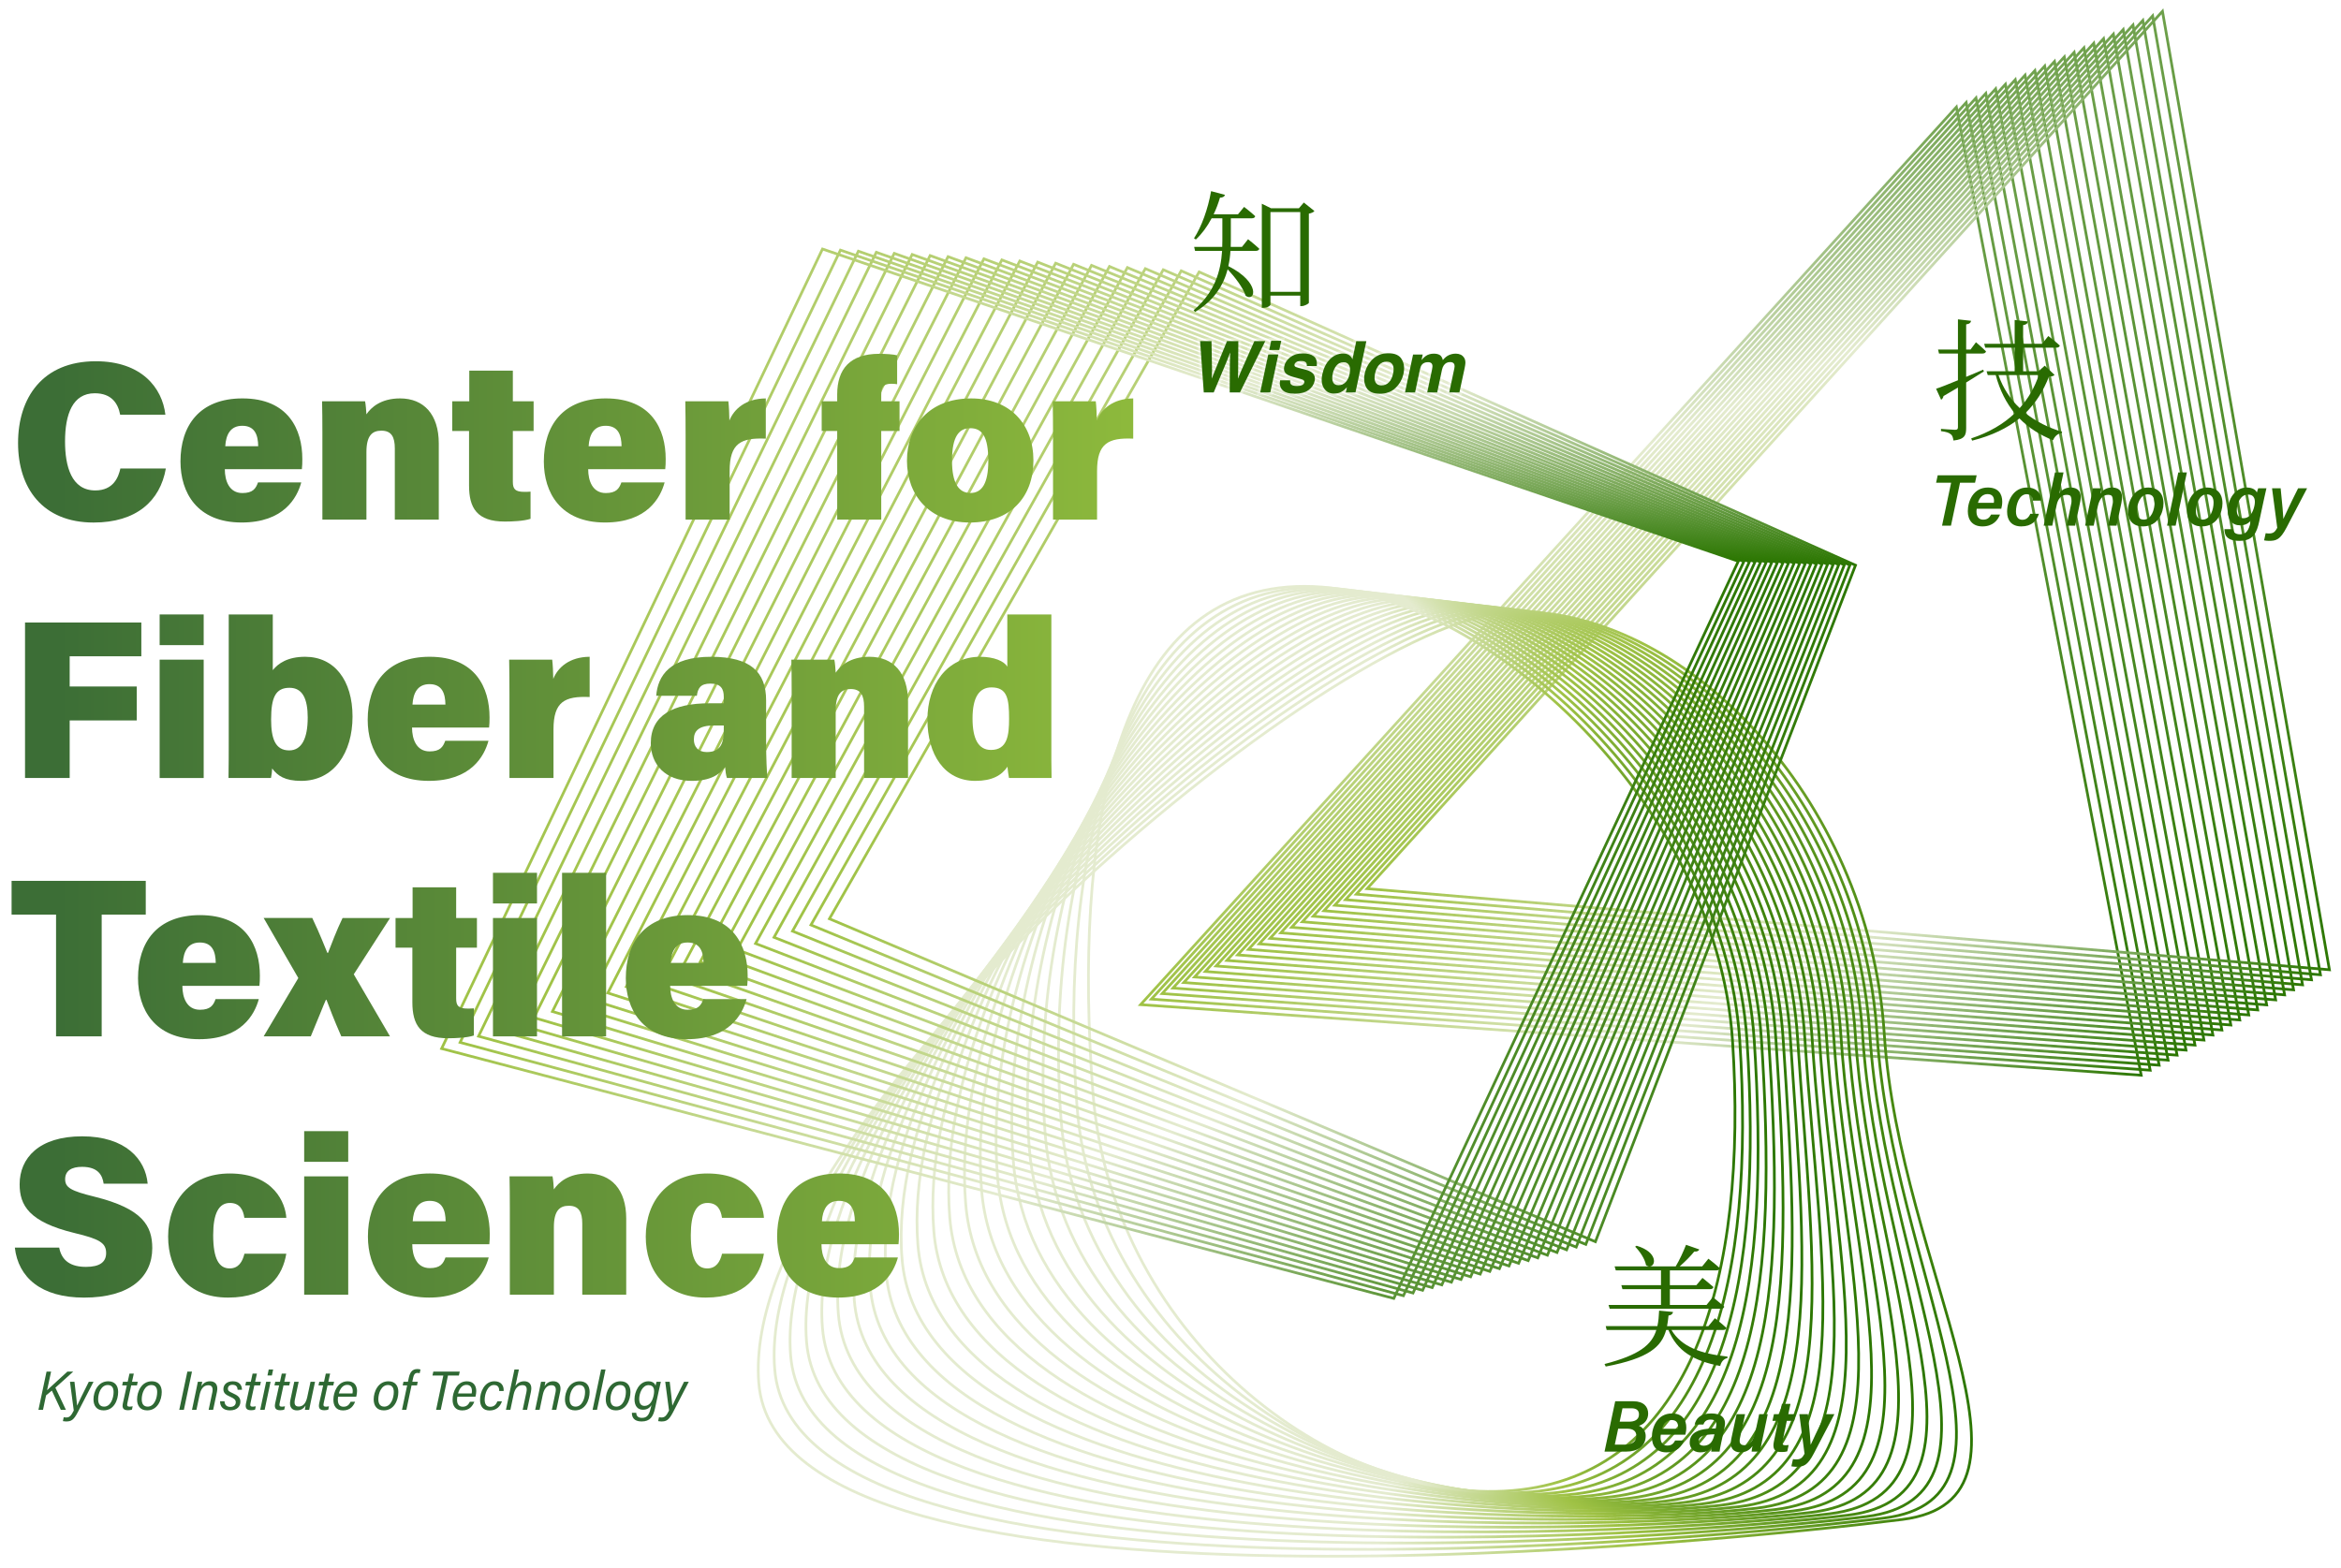<?xml version="1.0" encoding="UTF-8"?><svg id="_レイヤー_1" xmlns="http://www.w3.org/2000/svg" xmlns:xlink="http://www.w3.org/1999/xlink" viewBox="0 0 2020 1353"><defs><style>.cls-1{stroke:url(#_名称未設定グラデーション_33-35);}.cls-1,.cls-2,.cls-3,.cls-4,.cls-5,.cls-6,.cls-7,.cls-8,.cls-9,.cls-10,.cls-11,.cls-12,.cls-13,.cls-14,.cls-15,.cls-16,.cls-17,.cls-18,.cls-19,.cls-20,.cls-21,.cls-22,.cls-23,.cls-24,.cls-25,.cls-26,.cls-27,.cls-28,.cls-29,.cls-30,.cls-31,.cls-32,.cls-33,.cls-34,.cls-35,.cls-36,.cls-37,.cls-38,.cls-39,.cls-40,.cls-41,.cls-42,.cls-43,.cls-44,.cls-45,.cls-46,.cls-47,.cls-48,.cls-49,.cls-50,.cls-51,.cls-52,.cls-53,.cls-54,.cls-55,.cls-56,.cls-57,.cls-58,.cls-59,.cls-60,.cls-61,.cls-62,.cls-63,.cls-64,.cls-65,.cls-66,.cls-67{fill:none;}.cls-1,.cls-2,.cls-3,.cls-4,.cls-5,.cls-6,.cls-7,.cls-8,.cls-9,.cls-10,.cls-11,.cls-12,.cls-13,.cls-14,.cls-15,.cls-16,.cls-17,.cls-18,.cls-19,.cls-20,.cls-21,.cls-22,.cls-23,.cls-24,.cls-25,.cls-26,.cls-27,.cls-28,.cls-29,.cls-30,.cls-31,.cls-32,.cls-33,.cls-34,.cls-35,.cls-36,.cls-37,.cls-38,.cls-39,.cls-40,.cls-41,.cls-42,.cls-43,.cls-44,.cls-45,.cls-46,.cls-47,.cls-48,.cls-49,.cls-50,.cls-51,.cls-52,.cls-53,.cls-55,.cls-56,.cls-57,.cls-58,.cls-59,.cls-60,.cls-61,.cls-62,.cls-63,.cls-64,.cls-65,.cls-66,.cls-67{stroke-miterlimit:10;stroke-width:2.34px;}.cls-2{stroke:url(#_名称未設定グラデーション_433-7);}.cls-3{stroke:url(#_名称未設定グラデーション_433-8);}.cls-4{stroke:url(#_名称未設定グラデーション_33-12);}.cls-68{fill:url(#_名称未設定グラデーション_505-12);}.cls-68,.cls-69,.cls-70,.cls-71,.cls-72,.cls-73,.cls-74,.cls-75,.cls-76,.cls-77,.cls-78,.cls-79,.cls-80,.cls-81,.cls-82,.cls-83,.cls-84,.cls-85,.cls-86,.cls-87,.cls-88,.cls-89,.cls-90,.cls-91,.cls-92,.cls-93,.cls-94,.cls-95,.cls-96,.cls-97,.cls-98,.cls-99,.cls-100,.cls-101,.cls-102{stroke-width:0px;}.cls-5{stroke:url(#_名称未設定グラデーション_33-2);}.cls-6{stroke:url(#_名称未設定グラデーション_33-28);}.cls-7{stroke:url(#_名称未設定グラデーション_433-12);}.cls-69{fill:url(#_名称未設定グラデーション_505-24);}.cls-70{fill:url(#_名称未設定グラデーション_505-26);}.cls-8{stroke:url(#_名称未設定グラデーション_33-16);}.cls-9{stroke:url(#_名称未設定グラデーション_33-32);}.cls-10{stroke:url(#_名称未設定グラデーション_33-27);}.cls-11{stroke:url(#_名称未設定グラデーション_33-31);}.cls-12{stroke:url(#_名称未設定グラデーション_433-17);}.cls-13{stroke:url(#_名称未設定グラデーション_33-26);}.cls-14{stroke:url(#_名称未設定グラデーション_433-11);}.cls-15{stroke:url(#_名称未設定グラデーション_33-24);}.cls-103{filter:url(#drop-shadow-4);}.cls-16{stroke:url(#_名称未設定グラデーション_33-19);}.cls-17{stroke:url(#_名称未設定グラデーション_33-43);}.cls-71,.cls-85,.cls-101{fill:#296b01;}.cls-72{fill:url(#_名称未設定グラデーション_505-8);}.cls-73{fill:url(#_名称未設定グラデーション_505-19);}.cls-18{stroke:url(#_名称未設定グラデーション_33-6);}.cls-74{fill:url(#_名称未設定グラデーション_505-21);}.cls-75{fill:url(#_名称未設定グラデーション_505-6);}.cls-19{stroke:url(#_名称未設定グラデーション_33-33);}.cls-20{stroke:url(#_名称未設定グラデーション_33-7);}.cls-21{stroke:url(#_名称未設定グラデーション_33-10);}.cls-22{stroke:url(#_名称未設定グラデーション_33-3);}.cls-23{stroke:url(#_名称未設定グラデーション_33-17);}.cls-24{stroke:url(#_名称未設定グラデーション_433-14);}.cls-104{filter:url(#drop-shadow-1);}.cls-25{stroke:url(#_名称未設定グラデーション_33-13);}.cls-76{fill:url(#_名称未設定グラデーション_505-9);}.cls-26{stroke:url(#_名称未設定グラデーション_33-36);}.cls-27{stroke:url(#_名称未設定グラデーション_433-20);}.cls-28{stroke:url(#_名称未設定グラデーション_33-8);}.cls-29{stroke:url(#_名称未設定グラデーション_33-37);}.cls-30{stroke:url(#_名称未設定グラデーション_433-16);}.cls-31{stroke:url(#_名称未設定グラデーション_433-3);}.cls-77{fill:url(#_名称未設定グラデーション_505-15);}.cls-78{fill:url(#_名称未設定グラデーション_505-23);}.cls-32{stroke:url(#_名称未設定グラデーション_433-15);}.cls-79{fill:url(#_名称未設定グラデーション_505-3);}.cls-33{stroke:url(#_名称未設定グラデーション_433-22);}.cls-80{fill:#2e6833;}.cls-81{fill:url(#_名称未設定グラデーション_505-5);}.cls-34{stroke:url(#_名称未設定グラデーション_33-9);}.cls-105{opacity:.3;}.cls-35{stroke:url(#_名称未設定グラデーション_433-19);}.cls-82{fill:url(#_名称未設定グラデーション_505-20);}.cls-83{fill:url(#_名称未設定グラデーション_505-29);}.cls-84{fill:url(#_名称未設定グラデーション_505-30);}.cls-36{stroke:url(#_名称未設定グラデーション_33-14);}.cls-85{filter:url(#drop-shadow-3);}.cls-86{fill:url(#_名称未設定グラデーション_505-4);}.cls-37{stroke:url(#_名称未設定グラデーション_33-21);}.cls-38{stroke:url(#_名称未設定グラデーション_33-39);}.cls-87{fill:url(#_名称未設定グラデーション_505-7);}.cls-106{filter:url(#drop-shadow-2);}.cls-39{stroke:url(#_名称未設定グラデーション_33);}.cls-40{stroke:url(#_名称未設定グラデーション_433);}.cls-41{stroke:url(#_名称未設定グラデーション_33-18);}.cls-42{stroke:url(#_名称未設定グラデーション_433-21);}.cls-43{stroke:url(#_名称未設定グラデーション_33-4);}.cls-88{fill:url(#_名称未設定グラデーション_505-18);}.cls-89{fill:url(#_名称未設定グラデーション_505-17);}.cls-44{stroke:url(#_名称未設定グラデーション_33-34);}.cls-90{fill:url(#_名称未設定グラデーション_505-31);}.cls-45{stroke:url(#_名称未設定グラデーション_33-15);}.cls-46{stroke:url(#_名称未設定グラデーション_433-6);}.cls-47{stroke:url(#_名称未設定グラデーション_33-38);}.cls-91{fill:url(#_名称未設定グラデーション_505-28);}.cls-48{stroke:url(#_名称未設定グラデーション_433-5);}.cls-92{fill:url(#_名称未設定グラデーション_505-14);}.cls-49{stroke:url(#_名称未設定グラデーション_33-20);}.cls-93{fill:url(#_名称未設定グラデーション_505-13);}.cls-94{fill:url(#_名称未設定グラデーション_505-22);}.cls-50{stroke:url(#_名称未設定グラデーション_33-5);}.cls-51{stroke:url(#_名称未設定グラデーション_33-44);}.cls-52{stroke:url(#_名称未設定グラデーション_433-18);}.cls-53{stroke:url(#_名称未設定グラデーション_433-10);}.cls-54{stroke:#fff;stroke-width:5px;}.cls-55{stroke:url(#_名称未設定グラデーション_33-25);}.cls-56{stroke:url(#_名称未設定グラデーション_33-11);}.cls-95{fill:url(#_名称未設定グラデーション_505-10);}.cls-96{fill:url(#_名称未設定グラデーション_505-11);}.cls-57{stroke:url(#_名称未設定グラデーション_433-13);}.cls-97{fill:url(#_名称未設定グラデーション_505-27);}.cls-58{stroke:url(#_名称未設定グラデーション_33-41);}.cls-59{stroke:url(#_名称未設定グラデーション_33-22);}.cls-60{stroke:url(#_名称未設定グラデーション_33-30);}.cls-98{fill:url(#_名称未設定グラデーション_505-25);}.cls-61{stroke:url(#_名称未設定グラデーション_433-2);}.cls-99{fill:url(#_名称未設定グラデーション_505-16);}.cls-62{stroke:url(#_名称未設定グラデーション_433-9);}.cls-63{stroke:url(#_名称未設定グラデーション_33-23);}.cls-100{fill:url(#_名称未設定グラデーション_505);}.cls-64{stroke:url(#_名称未設定グラデーション_33-29);}.cls-65{stroke:url(#_名称未設定グラデーション_33-42);}.cls-101{filter:url(#drop-shadow-5);}.cls-66{stroke:url(#_名称未設定グラデーション_33-40);}.cls-67{stroke:url(#_名称未設定グラデーション_433-4);}.cls-102{fill:url(#_名称未設定グラデーション_505-2);}</style><linearGradient id="_名称未設定グラデーション_33" x1="981.72" y1="509.62" x2="1849.03" y2="509.62" gradientUnits="userSpaceOnUse"><stop offset="0" stop-color="#9fc245"/><stop offset=".51" stop-color="#e4ebcf"/><stop offset="1" stop-color="#2b7601"/></linearGradient><linearGradient id="_名称未設定グラデーション_33-2" x1="991.03" y1="505.48" x2="1856.76" y2="505.48" xlink:href="#_名称未設定グラデーション_33"/><linearGradient id="_名称未設定グラデーション_33-3" x1="1000.34" y1="501.35" x2="1864.49" y2="501.35" xlink:href="#_名称未設定グラデーション_33"/><linearGradient id="_名称未設定グラデーション_33-4" x1="1009.65" y1="497.21" x2="1872.22" y2="497.21" xlink:href="#_名称未設定グラデーション_33"/><linearGradient id="_名称未設定グラデーション_33-5" x1="1018.95" y1="493.07" x2="1879.96" y2="493.07" xlink:href="#_名称未設定グラデーション_33"/><linearGradient id="_名称未設定グラデーション_33-6" x1="1028.26" y1="488.94" x2="1887.69" y2="488.94" xlink:href="#_名称未設定グラデーション_33"/><linearGradient id="_名称未設定グラデーション_33-7" x1="1037.57" y1="484.8" x2="1895.42" y2="484.8" xlink:href="#_名称未設定グラデーション_33"/><linearGradient id="_名称未設定グラデーション_33-8" x1="1046.88" y1="480.67" x2="1903.15" y2="480.67" xlink:href="#_名称未設定グラデーション_33"/><linearGradient id="_名称未設定グラデーション_33-9" x1="1056.19" y1="476.53" x2="1910.89" y2="476.53" xlink:href="#_名称未設定グラデーション_33"/><linearGradient id="_名称未設定グラデーション_33-10" x1="1065.5" y1="472.39" x2="1918.62" y2="472.39" xlink:href="#_名称未設定グラデーション_33"/><linearGradient id="_名称未設定グラデーション_33-11" x1="1074.81" y1="468.26" x2="1926.35" y2="468.26" xlink:href="#_名称未設定グラデーション_33"/><linearGradient id="_名称未設定グラデーション_33-12" x1="1084.11" y1="464.12" x2="1934.09" y2="464.12" xlink:href="#_名称未設定グラデーション_33"/><linearGradient id="_名称未設定グラデーション_33-13" x1="1093.42" y1="459.99" x2="1941.82" y2="459.99" xlink:href="#_名称未設定グラデーション_33"/><linearGradient id="_名称未設定グラデーション_33-14" x1="1102.73" y1="455.85" x2="1949.55" y2="455.85" xlink:href="#_名称未設定グラデーション_33"/><linearGradient id="_名称未設定グラデーション_33-15" x1="1112.04" y1="451.71" x2="1957.28" y2="451.71" xlink:href="#_名称未設定グラデーション_33"/><linearGradient id="_名称未設定グラデーション_33-16" x1="1121.35" y1="447.58" x2="1965.02" y2="447.58" xlink:href="#_名称未設定グラデーション_33"/><linearGradient id="_名称未設定グラデーション_33-17" x1="1130.66" y1="443.44" x2="1972.75" y2="443.44" xlink:href="#_名称未設定グラデーション_33"/><linearGradient id="_名称未設定グラデーション_33-18" x1="1139.96" y1="439.31" x2="1980.48" y2="439.31" xlink:href="#_名称未設定グラデーション_33"/><linearGradient id="_名称未設定グラデーション_33-19" x1="1149.27" y1="435.17" x2="1988.21" y2="435.17" xlink:href="#_名称未設定グラデーション_33"/><linearGradient id="_名称未設定グラデーション_33-20" x1="1158.58" y1="431.03" x2="1995.95" y2="431.03" xlink:href="#_名称未設定グラデーション_33"/><linearGradient id="_名称未設定グラデーション_33-21" x1="1167.89" y1="426.9" x2="2003.68" y2="426.9" xlink:href="#_名称未設定グラデーション_33"/><linearGradient id="_名称未設定グラデーション_33-22" x1="1177.2" y1="422.76" x2="2011.41" y2="422.76" xlink:href="#_名称未設定グラデーション_33"/><linearGradient id="_名称未設定グラデーション_433" x1="653.12" y1="935.62" x2="1702.37" y2="935.62" gradientUnits="userSpaceOnUse"><stop offset=".51" stop-color="#e4ebcf"/><stop offset=".73" stop-color="#9fc245"/><stop offset="1" stop-color="#2b7601"/></linearGradient><linearGradient id="_名称未設定グラデーション_433-2" x1="666.83" y1="932.14" x2="1689.34" y2="932.14" xlink:href="#_名称未設定グラデーション_433"/><linearGradient id="_名称未設定グラデーション_433-3" x1="680.54" y1="928.87" x2="1676.51" y2="928.87" xlink:href="#_名称未設定グラデーション_433"/><linearGradient id="_名称未設定グラデーション_433-4" x1="694.24" y1="925.84" x2="1663.89" y2="925.84" xlink:href="#_名称未設定グラデーション_433"/><linearGradient id="_名称未設定グラデーション_433-5" x1="707.95" y1="923.05" x2="1651.52" y2="923.05" xlink:href="#_名称未設定グラデーション_433"/><linearGradient id="_名称未設定グラデーション_433-6" x1="721.65" y1="920.49" x2="1639.41" y2="920.49" xlink:href="#_名称未設定グラデーション_433"/><linearGradient id="_名称未設定グラデーション_433-7" x1="735.35" y1="918.18" x2="1627.59" y2="918.18" xlink:href="#_名称未設定グラデーション_433"/><linearGradient id="_名称未設定グラデーション_433-8" x1="749.04" y1="916.08" x2="1616.1" y2="916.08" xlink:href="#_名称未設定グラデーション_433"/><linearGradient id="_名称未設定グラデーション_433-9" x1="762.73" y1="914.18" x2="1604.98" y2="914.18" xlink:href="#_名称未設定グラデーション_433"/><linearGradient id="_名称未設定グラデーション_433-10" x1="776.42" y1="912.45" x2="1594.25" y2="912.45" xlink:href="#_名称未設定グラデーション_433"/><linearGradient id="_名称未設定グラデーション_433-11" x1="790.1" y1="910.86" x2="1583.95" y2="910.86" xlink:href="#_名称未設定グラデーション_433"/><linearGradient id="_名称未設定グラデーション_433-12" x1="803.77" y1="909.37" x2="1574.12" y2="909.37" xlink:href="#_名称未設定グラデーション_433"/><linearGradient id="_名称未設定グラデーション_433-13" x1="817.43" y1="907.95" x2="1564.79" y2="907.95" xlink:href="#_名称未設定グラデーション_433"/><linearGradient id="_名称未設定グラデーション_433-14" x1="831.08" y1="906.6" x2="1555.96" y2="906.6" xlink:href="#_名称未設定グラデーション_433"/><linearGradient id="_名称未設定グラデーション_433-15" x1="844.71" y1="905.29" x2="1547.63" y2="905.29" xlink:href="#_名称未設定グラデーション_433"/><linearGradient id="_名称未設定グラデーション_433-16" x1="858.32" y1="904.01" x2="1539.75" y2="904.01" xlink:href="#_名称未設定グラデーション_433"/><linearGradient id="_名称未設定グラデーション_433-17" x1="871.89" y1="902.76" x2="1532.28" y2="902.76" xlink:href="#_名称未設定グラデーション_433"/><linearGradient id="_名称未設定グラデーション_433-18" x1="885.42" y1="901.53" x2="1525.11" y2="901.53" xlink:href="#_名称未設定グラデーション_433"/><linearGradient id="_名称未設定グラデーション_433-19" x1="898.87" y1="900.31" x2="1518.19" y2="900.31" xlink:href="#_名称未設定グラデーション_433"/><linearGradient id="_名称未設定グラデーション_433-20" x1="912.2" y1="899.11" x2="1511.44" y2="899.11" xlink:href="#_名称未設定グラデーション_433"/><linearGradient id="_名称未設定グラデーション_433-21" x1="925.32" y1="897.92" x2="1504.81" y2="897.92" xlink:href="#_名称未設定グラデーション_433"/><linearGradient id="_名称未設定グラデーション_433-22" x1="938.02" y1="896.73" x2="1498.27" y2="896.73" xlink:href="#_名称未設定グラデーション_433"/><linearGradient id="_名称未設定グラデーション_33-23" x1="831.45" y1="888.14" x2="1611.69" y2="888.14" gradientTransform="translate(205.34 -531.12) rotate(14.86)" xlink:href="#_名称未設定グラデーション_33"/><linearGradient id="_名称未設定グラデーション_33-24" x1="817.42" y1="891.85" x2="1607" y2="891.85" gradientTransform="translate(205.34 -531.12) rotate(14.86)" xlink:href="#_名称未設定グラデーション_33"/><linearGradient id="_名称未設定グラデーション_33-25" x1="803.39" y1="895.57" x2="1602.31" y2="895.57" gradientTransform="translate(205.34 -531.12) rotate(14.86)" xlink:href="#_名称未設定グラデーション_33"/><linearGradient id="_名称未設定グラデーション_33-26" x1="789.36" y1="899.29" x2="1597.62" y2="899.29" gradientTransform="translate(205.34 -531.12) rotate(14.86)" xlink:href="#_名称未設定グラデーション_33"/><linearGradient id="_名称未設定グラデーション_33-27" x1="775.33" y1="903" x2="1592.93" y2="903" gradientTransform="translate(205.34 -531.12) rotate(14.86)" xlink:href="#_名称未設定グラデーション_33"/><linearGradient id="_名称未設定グラデーション_33-28" x1="761.3" y1="906.72" x2="1588.24" y2="906.72" gradientTransform="translate(205.34 -531.12) rotate(14.86)" xlink:href="#_名称未設定グラデーション_33"/><linearGradient id="_名称未設定グラデーション_33-29" x1="747.27" y1="910.43" x2="1583.55" y2="910.43" gradientTransform="translate(205.34 -531.12) rotate(14.86)" xlink:href="#_名称未設定グラデーション_33"/><linearGradient id="_名称未設定グラデーション_33-30" x1="733.25" y1="914.15" x2="1578.86" y2="914.15" gradientTransform="translate(205.34 -531.12) rotate(14.86)" xlink:href="#_名称未設定グラデーション_33"/><linearGradient id="_名称未設定グラデーション_33-31" x1="719.22" y1="917.87" x2="1574.17" y2="917.87" gradientTransform="translate(205.34 -531.12) rotate(14.86)" xlink:href="#_名称未設定グラデーション_33"/><linearGradient id="_名称未設定グラデーション_33-32" x1="705.19" y1="921.58" x2="1569.48" y2="921.58" gradientTransform="translate(205.34 -531.12) rotate(14.86)" xlink:href="#_名称未設定グラデーション_33"/><linearGradient id="_名称未設定グラデーション_33-33" x1="691.16" y1="925.3" x2="1564.79" y2="925.3" gradientTransform="translate(205.34 -531.12) rotate(14.86)" xlink:href="#_名称未設定グラデーション_33"/><linearGradient id="_名称未設定グラデーション_33-34" x1="677.13" y1="929.02" x2="1560.09" y2="929.02" gradientTransform="translate(205.34 -531.12) rotate(14.86)" xlink:href="#_名称未設定グラデーション_33"/><linearGradient id="_名称未設定グラデーション_33-35" x1="663.1" y1="932.73" x2="1555.4" y2="932.73" gradientTransform="translate(205.34 -531.12) rotate(14.86)" xlink:href="#_名称未設定グラデーション_33"/><linearGradient id="_名称未設定グラデーション_33-36" x1="649.07" y1="936.45" x2="1550.71" y2="936.45" gradientTransform="translate(205.34 -531.12) rotate(14.86)" xlink:href="#_名称未設定グラデーション_33"/><linearGradient id="_名称未設定グラデーション_33-37" x1="635.04" y1="940.17" x2="1546.02" y2="940.17" gradientTransform="translate(205.34 -531.12) rotate(14.86)" xlink:href="#_名称未設定グラデーション_33"/><linearGradient id="_名称未設定グラデーション_33-38" x1="621.01" y1="943.89" x2="1541.33" y2="943.89" gradientTransform="translate(205.34 -531.12) rotate(14.86)" xlink:href="#_名称未設定グラデーション_33"/><linearGradient id="_名称未設定グラデーション_33-39" x1="606.98" y1="947.6" x2="1536.64" y2="947.6" gradientTransform="translate(205.34 -531.12) rotate(14.86)" xlink:href="#_名称未設定グラデーション_33"/><linearGradient id="_名称未設定グラデーション_33-40" x1="592.95" y1="951.32" x2="1531.95" y2="951.32" gradientTransform="translate(205.34 -531.12) rotate(14.86)" xlink:href="#_名称未設定グラデーション_33"/><linearGradient id="_名称未設定グラデーション_33-41" x1="578.92" y1="955.04" x2="1527.26" y2="955.04" gradientTransform="translate(205.34 -531.12) rotate(14.86)" xlink:href="#_名称未設定グラデーション_33"/><linearGradient id="_名称未設定グラデーション_33-42" x1="564.89" y1="958.75" x2="1522.57" y2="958.75" gradientTransform="translate(205.34 -531.12) rotate(14.86)" xlink:href="#_名称未設定グラデーション_33"/><linearGradient id="_名称未設定グラデーション_33-43" x1="550.86" y1="962.47" x2="1517.88" y2="962.47" gradientTransform="translate(205.34 -531.12) rotate(14.86)" xlink:href="#_名称未設定グラデーション_33"/><linearGradient id="_名称未設定グラデーション_33-44" x1="536.83" y1="967.36" x2="1513.19" y2="967.36" gradientTransform="translate(205.34 -531.12) rotate(14.86)" xlink:href="#_名称未設定グラデーション_33"/><filter id="drop-shadow-1" filterUnits="userSpaceOnUse"><feOffset dx="0" dy="0"/><feGaussianBlur result="blur" stdDeviation="6.97"/><feFlood flood-color="#fff" flood-opacity=".4"/><feComposite in2="blur" operator="in"/><feComposite in="SourceGraphic"/></filter><filter id="drop-shadow-2" filterUnits="userSpaceOnUse"><feOffset dx="0" dy="0"/><feGaussianBlur result="blur-2" stdDeviation="6.97"/><feFlood flood-color="#fff" flood-opacity=".4"/><feComposite in2="blur-2" operator="in"/><feComposite in="SourceGraphic"/></filter><filter id="drop-shadow-3" filterUnits="userSpaceOnUse"><feOffset dx="0" dy="0"/><feGaussianBlur result="blur-3" stdDeviation="6.97"/><feFlood flood-color="#fff" flood-opacity=".4"/><feComposite in2="blur-3" operator="in"/><feComposite in="SourceGraphic"/></filter><filter id="drop-shadow-4" filterUnits="userSpaceOnUse"><feOffset dx="0" dy="0"/><feGaussianBlur result="blur-4" stdDeviation="6.97"/><feFlood flood-color="#fff" flood-opacity=".4"/><feComposite in2="blur-4" operator="in"/><feComposite in="SourceGraphic"/></filter><filter id="drop-shadow-5" filterUnits="userSpaceOnUse"><feOffset dx="0" dy="0"/><feGaussianBlur result="blur-5" stdDeviation="6.97"/><feFlood flood-color="#fff" flood-opacity=".4"/><feComposite in2="blur-5" operator="in"/><feComposite in="SourceGraphic"/></filter><linearGradient id="_名称未設定グラデーション_505" x1="973.01" y1="381.42" x2="49.68" y2="381.42" gradientUnits="userSpaceOnUse"><stop offset="0" stop-color="#8db93c"/><stop offset="1" stop-color="#3c6e36"/></linearGradient><linearGradient id="_名称未設定グラデーション_505-2" x1="973.01" y1="397.44" x2="49.68" y2="397.44" xlink:href="#_名称未設定グラデーション_505"/><linearGradient id="_名称未設定グラデーション_505-3" x1="973.01" y1="396.21" x2="49.68" y2="396.21" xlink:href="#_名称未設定グラデーション_505"/><linearGradient id="_名称未設定グラデーション_505-4" x1="973.01" y1="385.02" x2="49.68" y2="385.02" xlink:href="#_名称未設定グラデーション_505"/><linearGradient id="_名称未設定グラデーション_505-5" x1="973.01" y1="397.44" x2="49.68" y2="397.44" xlink:href="#_名称未設定グラデーション_505"/><linearGradient id="_名称未設定グラデーション_505-6" y1="396.21" x2="49.68" y2="396.21" xlink:href="#_名称未設定グラデーション_505"/><linearGradient id="_名称未設定グラデーション_505-7" x1="973.01" y1="376.96" x2="49.68" y2="376.96" xlink:href="#_名称未設定グラデーション_505"/><linearGradient id="_名称未設定グラデーション_505-8" x1="973.01" y1="397.44" x2="49.68" y2="397.44" xlink:href="#_名称未設定グラデーション_505"/><linearGradient id="_名称未設定グラデーション_505-9" x1="973.01" y1="396.21" x2="49.68" y2="396.21" xlink:href="#_名称未設定グラデーション_505"/><linearGradient id="_名称未設定グラデーション_505-10" x1="973.01" y1="604.42" x2="49.68" y2="604.42" xlink:href="#_名称未設定グラデーション_505"/><linearGradient id="_名称未設定グラデーション_505-11" x1="973.01" y1="600.93" x2="49.68" y2="600.93" xlink:href="#_名称未設定グラデーション_505"/><linearGradient id="_名称未設定グラデーション_505-12" x1="973.01" y1="602.17" x2="49.68" y2="602.17" xlink:href="#_名称未設定グラデーション_505"/><linearGradient id="_名称未設定グラデーション_505-13" x1="973.01" y1="620.44" x2="49.68" y2="620.44" xlink:href="#_名称未設定グラデーション_505"/><linearGradient id="_名称未設定グラデーション_505-14" x1="973.01" y1="619.2" x2="49.68" y2="619.2" xlink:href="#_名称未設定グラデーション_505"/><linearGradient id="_名称未設定グラデーション_505-15" x1="973.01" y1="620.44" x2="49.68" y2="620.44" xlink:href="#_名称未設定グラデーション_505"/><linearGradient id="_名称未設定グラデーション_505-16" x1="973.01" y1="619.2" x2="49.68" y2="619.2" xlink:href="#_名称未設定グラデーション_505"/><linearGradient id="_名称未設定グラデーション_505-17" x1="973.01" y1="602.17" x2="49.68" y2="602.17" xlink:href="#_名称未設定グラデーション_505"/><linearGradient id="_名称未設定グラデーション_505-18" x1="973.01" y1="827.41" x2="49.68" y2="827.41" xlink:href="#_名称未設定グラデーション_505"/><linearGradient id="_名称未設定グラデーション_505-19" x1="973.01" y1="843.44" x2="49.68" y2="843.44" xlink:href="#_名称未設定グラデーション_505"/><linearGradient id="_名称未設定グラデーション_505-20" x1="973.01" y1="843.44" x2="49.68" y2="843.44" xlink:href="#_名称未設定グラデーション_505"/><linearGradient id="_名称未設定グラデーション_505-21" x1="973.01" y1="831.02" x2="49.68" y2="831.02" xlink:href="#_名称未設定グラデーション_505"/><linearGradient id="_名称未設定グラデーション_505-22" x1="973.01" y1="823.93" x2="49.68" y2="823.93" xlink:href="#_名称未設定グラデーション_505"/><linearGradient id="_名称未設定グラデーション_505-23" x1="973.01" y1="823.93" x2="49.68" y2="823.93" xlink:href="#_名称未設定グラデーション_505"/><linearGradient id="_名称未設定グラデーション_505-24" x1="973.01" y1="843.44" x2="49.68" y2="843.44" xlink:href="#_名称未設定グラデーション_505"/><linearGradient id="_名称未設定グラデーション_505-25" x1="973.01" y1="1050.41" x2="49.68" y2="1050.41" xlink:href="#_名称未設定グラデーション_505"/><linearGradient id="_名称未設定グラデーション_505-26" x1="973.01" y1="1066.44" x2="49.68" y2="1066.44" xlink:href="#_名称未設定グラデーション_505"/><linearGradient id="_名称未設定グラデーション_505-27" x1="973.01" y1="1046.93" x2="49.68" y2="1046.93" xlink:href="#_名称未設定グラデーション_505"/><linearGradient id="_名称未設定グラデーション_505-28" x1="973.01" y1="1066.44" x2="49.68" y2="1066.44" xlink:href="#_名称未設定グラデーション_505"/><linearGradient id="_名称未設定グラデーション_505-29" x1="973.01" y1="1065.2" x2="49.68" y2="1065.2" xlink:href="#_名称未設定グラデーション_505"/><linearGradient id="_名称未設定グラデーション_505-30" x1="973.01" y1="1066.44" x2="49.68" y2="1066.44" xlink:href="#_名称未設定グラデーション_505"/><linearGradient id="_名称未設定グラデーション_505-31" x1="973.01" y1="1066.44" x2="49.68" y2="1066.44" xlink:href="#_名称未設定グラデーション_505"/></defs><polygon class="cls-39" points="1688.12 92.41 984.21 867.14 1847.59 928.07 1688.12 92.41"/><polygon class="cls-5" points="1696.58 88.47 993.51 862.37 1855.33 923.74 1696.58 88.47"/><polygon class="cls-22" points="1705.05 84.54 1002.82 857.6 1863.06 919.4 1705.05 84.54"/><polygon class="cls-43" points="1713.52 80.6 1012.13 852.84 1870.79 915.07 1713.52 80.6"/><polygon class="cls-50" points="1721.99 76.66 1021.43 848.07 1878.53 910.73 1721.99 76.66"/><polygon class="cls-18" points="1730.45 72.73 1030.74 843.3 1886.26 906.4 1730.45 72.73"/><polygon class="cls-20" points="1738.92 68.79 1040.05 838.54 1893.99 902.06 1738.92 68.79"/><polygon class="cls-28" points="1747.39 64.86 1049.36 833.77 1901.73 897.73 1747.39 64.86"/><polygon class="cls-34" points="1755.86 60.92 1058.66 829 1909.46 893.39 1755.86 60.92"/><polygon class="cls-21" points="1764.33 56.99 1067.97 824.24 1917.2 889.06 1764.33 56.99"/><polygon class="cls-56" points="1772.79 53.05 1077.28 819.47 1924.93 884.72 1772.79 53.05"/><polygon class="cls-4" points="1781.26 49.12 1086.58 814.7 1932.66 880.39 1781.26 49.12"/><polygon class="cls-25" points="1789.73 45.18 1095.89 809.94 1940.4 876.05 1789.73 45.18"/><polygon class="cls-36" points="1798.2 41.24 1105.2 805.17 1948.13 871.72 1798.2 41.24"/><polygon class="cls-45" points="1806.66 37.31 1114.5 800.4 1955.86 867.38 1806.66 37.31"/><polygon class="cls-8" points="1815.13 33.37 1123.81 795.64 1963.6 863.04 1815.13 33.37"/><polygon class="cls-23" points="1823.6 29.44 1133.12 790.87 1971.33 858.71 1823.6 29.44"/><polygon class="cls-41" points="1832.07 25.5 1142.42 786.1 1979.07 854.37 1832.07 25.5"/><polygon class="cls-16" points="1840.53 21.57 1151.73 781.34 1986.8 850.04 1840.53 21.57"/><polygon class="cls-49" points="1849 17.63 1161.04 776.57 1994.53 845.7 1849 17.63"/><polygon class="cls-37" points="1857.47 13.69 1170.35 771.8 2002.27 841.37 1857.47 13.69"/><polygon class="cls-59" points="1865.94 9.76 1179.65 767.04 2010 837.03 1865.94 9.76"/><path class="cls-40" d="m654.75,1193.83c-18.08-224.38,495.09-659.42,647.95-665.67,148.16-6.05,310.13,159.29,323.17,363.87,12.95,203.17,152.52,402.13,15.61,419.47-141.07,17.86-968.78,105.01-986.73-117.67Z"/><path class="cls-61" d="m668.48,1181.87c-18.01-224.15,472.3-648.52,625.45-654.75,148.44-6.04,312.64,160.48,325.71,365.2,12.98,203.31,143.56,400.61,6.18,417.96-141.56,17.87-939.46,94.04-957.33-128.41Z"/><path class="cls-31" d="m682.21,1169.91c-17.94-223.91,449.52-637.61,602.95-643.84,148.71-6.03,315.15,161.68,328.25,366.53,13.01,203.44,134.6,399.09-3.26,416.45-142.06,17.88-910.14,83.08-927.94-139.14Z"/><path class="cls-67" d="m695.94,1157.95c-17.86-223.68,426.73-626.71,580.45-632.92,148.98-6.02,317.66,162.87,330.79,367.86,13.04,203.58,125.64,397.57-12.69,414.94-142.55,17.9-880.82,72.11-898.55-149.88Z"/><path class="cls-48" d="m709.66,1145.98c-17.79-223.44,403.94-615.8,557.95-622,149.25-6.01,320.16,164.06,333.32,369.19,13.07,203.71,116.68,396.06-22.12,413.43-143.04,17.91-851.5,61.14-869.15-160.62Z"/><path class="cls-46" d="m723.39,1134.02c-17.71-223.21,381.16-604.89,535.45-611.09,149.52-6,322.67,165.25,335.86,370.52,13.1,203.85,107.71,394.54-31.55,411.92-143.53,17.92-822.18,50.17-839.76-171.36Z"/><path class="cls-2" d="m737.12,1122.06c-17.64-222.97,358.37-593.99,512.95-600.17,149.8-5.99,325.18,166.45,338.4,371.85,13.13,203.98,98.75,393.02-40.99,410.42-144.03,17.93-792.85,39.2-810.36-182.09Z"/><path class="cls-3" d="m750.84,1110.1c-17.57-222.74,335.59-583.08,490.45-589.25,150.07-5.98,327.69,167.64,340.94,373.18,13.16,204.12,89.79,391.5-50.42,408.91-144.52,17.94-763.53,28.23-780.97-192.83Z"/><path class="cls-62" d="m764.57,1098.14c-17.49-222.51,312.8-572.18,467.95-578.33,150.34-5.97,330.2,168.83,343.48,374.51,13.19,204.25,80.83,389.98-59.85,407.4-145.01,17.96-734.21,17.26-751.57-203.57Z"/><path class="cls-53" d="m778.3,1086.18c-17.42-222.27,290.01-561.27,445.45-567.42,150.61-5.96,332.7,170.02,346.02,375.83,13.22,204.39,71.87,388.46-69.28,405.89-145.5,17.97-704.89,6.3-722.18-214.31Z"/><path class="cls-14" d="m792.02,1074.22c-17.35-222.04,267.23-550.36,422.95-556.5,150.89-5.95,335.21,171.21,348.56,377.16,13.25,204.52,62.9,386.94-78.72,404.38-146,17.98-675.57-4.67-692.79-225.05Z"/><path class="cls-7" d="m805.75,1062.26c-17.27-221.8,244.44-539.46,400.45-545.58,151.16-5.94,337.72,172.41,351.09,378.49,13.28,204.66,53.94,385.42-88.15,402.87-146.49,17.99-646.25-15.64-663.39-235.78Z"/><path class="cls-57" d="m819.48,1050.3c-17.2-221.57,221.66-528.55,377.95-534.67,151.43-5.92,340.23,173.6,353.63,379.82,13.31,204.79,44.98,383.9-97.58,401.37-146.98,18-616.93-26.61-634-246.52Z"/><path class="cls-24" d="m833.21,1038.34c-17.13-221.33,198.87-517.64,355.45-523.75,151.7-5.91,342.74,174.79,356.17,381.15,13.34,204.93,36.02,382.38-107.01,399.86-147.47,18.02-587.6-37.58-604.6-257.26Z"/><path class="cls-32" d="m846.93,1026.38c-17.05-221.1,176.08-506.74,332.94-512.83,151.97-5.9,345.24,175.98,358.71,382.48,13.37,205.06,27.06,380.87-116.45,398.35-147.97,18.03-558.28-48.55-575.21-268Z"/><path class="cls-30" d="m860.66,1014.42c-16.98-220.86,153.3-495.83,310.44-501.91,152.25-5.89,347.75,177.17,361.25,383.81,13.4,205.2,18.09,379.35-125.88,396.84-148.46,18.04-528.96-59.51-545.81-278.73Z"/><path class="cls-12" d="m874.39,1002.45c-16.91-220.63,130.51-484.93,287.94-491,152.52-5.88,350.26,178.37,363.79,385.14,13.43,205.33,9.13,377.83-135.31,395.33-148.95,18.05-499.64-70.48-516.42-289.47Z"/><path class="cls-52" d="m888.11,990.49c-16.83-220.4,107.73-474.02,265.44-480.08,152.79-5.87,352.77,179.56,366.33,386.47,13.46,205.47.17,376.31-144.74,393.82-149.44,18.06-470.32-81.45-487.02-300.21Z"/><path class="cls-35" d="m901.84,978.53c-16.76-220.16,84.94-463.11,242.94-469.16,153.06-5.86,355.27,180.75,368.86,387.8,13.49,205.6-8.79,374.79-154.18,392.32-149.94,18.08-441-92.42-457.63-310.95Z"/><path class="cls-27" d="m915.57,966.57c-16.68-219.93,62.16-452.21,220.44-458.25,153.34-5.85,357.78,181.94,371.4,389.12,13.53,205.74-17.75,373.27-163.61,390.81-150.43,18.09-411.68-103.39-428.24-321.69Z"/><path class="cls-42" d="m929.29,954.61c-16.61-219.69,39.37-441.3,197.94-447.33,153.61-5.84,360.29,183.14,373.94,390.45,13.56,205.87-26.72,371.75-173.04,389.3-150.92,18.1-382.35-114.36-398.84-332.42Z"/><path class="cls-33" d="m943.02,942.65c-16.54-219.46,16.58-430.4,175.44-436.41,153.88-5.83,362.8,184.33,376.48,391.78,13.59,206.01-35.68,370.23-182.47,387.79-151.41,18.11-353.03-125.32-369.45-343.16Z"/><polygon class="cls-63" points="715.69 793.03 1376.63 1071.75 1601.07 487.88 1034.71 234.71 715.69 793.03"/><polygon class="cls-15" points="699.75 798.37 1368.35 1074.08 1596.25 487.71 1019.24 233.77 699.75 798.37"/><polygon class="cls-55" points="683.82 803.7 1360.07 1076.41 1591.44 487.55 1003.76 232.83 683.82 803.7"/><polygon class="cls-13" points="667.89 809.04 1351.78 1078.74 1586.63 487.38 988.28 231.89 667.89 809.04"/><polygon class="cls-10" points="651.95 814.38 1343.5 1081.08 1581.81 487.22 972.81 230.95 651.95 814.38"/><polygon class="cls-6" points="636.02 819.71 1335.22 1083.41 1577 487.05 957.33 230.01 636.02 819.71"/><polygon class="cls-64" points="620.08 825.05 1326.93 1085.74 1572.19 486.89 941.86 229.06 620.08 825.05"/><polygon class="cls-60" points="604.15 830.38 1318.65 1088.07 1567.37 486.72 926.38 228.12 604.15 830.38"/><polygon class="cls-11" points="588.22 835.72 1310.37 1090.4 1562.56 486.56 910.91 227.18 588.22 835.72"/><polygon class="cls-9" points="572.28 841.05 1302.08 1092.73 1557.75 486.39 895.43 226.24 572.28 841.05"/><polygon class="cls-19" points="556.35 846.39 1293.8 1095.06 1552.93 486.23 879.95 225.3 556.35 846.39"/><polygon class="cls-44" points="540.41 851.72 1285.52 1097.39 1548.12 486.06 864.48 224.36 540.41 851.72"/><polygon class="cls-1" points="524.48 857.06 1277.23 1099.72 1543.3 485.9 849 223.41 524.48 857.06"/><polygon class="cls-26" points="508.55 862.39 1268.95 1102.05 1538.49 485.73 833.53 222.47 508.55 862.39"/><polygon class="cls-29" points="492.61 867.73 1260.67 1104.38 1533.68 485.57 818.05 221.53 492.61 867.73"/><polygon class="cls-47" points="476.68 873.06 1252.38 1106.71 1528.86 485.4 802.58 220.59 476.68 873.06"/><polygon class="cls-38" points="460.74 878.4 1244.1 1109.04 1524.05 485.24 787.1 219.65 460.74 878.4"/><polygon class="cls-66" points="444.81 883.73 1235.82 1111.38 1519.24 485.07 771.63 218.7 444.81 883.73"/><polygon class="cls-58" points="428.88 889.07 1227.53 1113.71 1514.42 484.91 756.15 217.76 428.88 889.07"/><polygon class="cls-65" points="412.94 894.4 1219.25 1116.04 1509.61 484.74 740.67 216.82 412.94 894.4"/><polygon class="cls-17" points="397.01 899.74 1210.97 1118.37 1504.79 484.58 725.2 215.88 397.01 899.74"/><polygon class="cls-51" points="381.07 905.07 1202.68 1120.7 1499.98 484.41 709.72 214.94 381.07 905.07"/><g class="cls-104"><path class="cls-71" d="m1393.74,1209.48h15.75c8.76,0,12.68,4.74,12.68,10.61,0,5.04-2.93,9-7.97,10.55,3.12,1.2,5.84,4.52,5.84,8.73,0,8.97-6.99,13.57-16.95,13.57h-18.57l9.21-43.46Zm-.35,37.4h9.3c5.22,0,9.25-2.39,9.27-7.48.02-3.81-2.27-6.24-8.01-6.24h-7.67l-2.89,13.72Zm12.32-19.79c4.92,0,8.53-1.75,8.53-6.32,0-4.1-3.11-5.23-6.47-5.23h-7.76l-2.42,11.55h8.12Z"/><path class="cls-71" d="m1433.07,1238.33c-.14.88-.23,1.48-.23,2.32,0,4.11,1.72,7.1,5.78,7.1s5.6-2.11,6.81-4.4h7.71c-1.91,4.85-5.97,10.22-15.2,10.22-8.49,0-12.57-5.42-12.57-13.12,0-8.71,4.76-20.44,17.3-20.44,9.22,0,12.4,5.76,12.4,12.12,0,2.41-.3,4.27-.84,6.2h-21.16Zm14.75-5.1c.14-.68.16-1.24.16-1.75,0-3.36-1.52-5.8-5.57-5.8s-7.01,2.79-8.3,7.55h13.7Z"/><path class="cls-71" d="m1485.25,1245c-.66,3.13-1.39,6.88-1.46,7.94h-7.23c.08-1.01.35-2.8.58-4.09-1.62,2.23-3.95,4.72-10.16,4.72s-8.99-4.42-8.99-8.23c0-9.07,8.13-11.34,15.03-12.06,2.91-.27,5.53-.27,7.43-.33l.33-1.74c.52-2.57.45-5.92-4.67-5.92-4.5,0-5.5,2.41-6.3,4.28h-7.55c1.18-5.06,4.77-9.56,14.48-9.56,7.71,0,13.16,3.29,11.41,11.51l-2.89,13.47Zm-5.87-6.99c-1.97.02-3.9.13-5.93.36-4.92.66-7.74,2.18-7.74,5.73,0,2.06,1.36,3.72,4.37,3.72,6.26,0,8.16-5.01,9.18-9.31l.12-.5Z"/><path class="cls-71" d="m1520.35,1244.3c-.63,2.87-1.24,6.04-1.68,8.64h-7.25c.06-.94.45-3.49.76-4.84-2.34,3.58-5.88,5.47-10.42,5.47-5.96,0-9.53-3.82-7.89-11.57l4.58-21.36h7.34l-4.36,20.44c-.78,3.62-.36,6.33,3.79,6.33s7.69-3.2,9.34-11.02l3.38-15.75h7.4l-4.99,23.66Z"/><path class="cls-71" d="m1530.71,1220.64h4.98l1.92-8.92h7.36l-1.88,8.92h6.35l-1.29,5.76h-6.35l-3.62,17.36c-.49,2.33-.32,3.69,2.31,3.69.97,0,1.95-.06,2.91-.23l-1.18,5.48c-1.77.57-3.66.59-5.33.59-6.17,0-7.41-3.38-6.25-8.94l3.76-17.95h-4.98l1.29-5.76Z"/><path class="cls-71" d="m1560.02,1220.64c1.44,13.97,2.23,23.01,2.35,26.33h.06c1.68-3.55,5.52-12.13,12.67-26.33h7.76l-17.72,33.87c-5.5,10.54-8.87,11.54-15.32,11.54-1.02,0-3.01-.19-4.09-.42l1.39-6.21c.62.13,1.48.27,2.85.27,4.03,0,5.31-1.65,7.13-4.89l-4.5-34.16h7.42Z"/></g><g class="cls-106"><path class="cls-71" d="m1683.59,416.64h-12.97l1.38-6.37h33.61l-1.38,6.37h-12.96l-7.82,37.09h-7.7l7.84-37.09Z"/><path class="cls-71" d="m1705.69,439.12c-.14.88-.23,1.48-.23,2.32,0,4.11,1.72,7.1,5.78,7.1s5.6-2.11,6.81-4.4h7.71c-1.91,4.85-5.97,10.22-15.2,10.22-8.49,0-12.57-5.42-12.57-13.12,0-8.71,4.76-20.44,17.3-20.44,9.22,0,12.4,5.76,12.4,12.12,0,2.41-.3,4.27-.84,6.2h-21.16Zm14.75-5.1c.14-.68.16-1.24.16-1.75,0-3.36-1.52-5.8-5.57-5.8s-7.01,2.79-8.3,7.55h13.7Z"/><path class="cls-71" d="m1759.35,443.48c-1.92,6.12-6.3,10.88-15.23,10.88-8.07,0-12.24-4.93-12.24-12.56,0-9.5,5.41-21,17.14-21,10.03,0,12.62,7.12,12.21,11.32h-7.23c-.1-2.88-1.16-5.56-5.28-5.56-6.49,0-9.19,9.09-9.19,14.84,0,5.06,2.14,7.24,5.56,7.24,3.13,0,5.36-1.8,6.82-5.16h7.42Z"/><path class="cls-71" d="m1780.58,407.77l-3.83,18.12c2.02-2.65,5.01-5.09,10.08-5.09,5.39,0,10.08,2.92,8.14,12.24l-4.36,20.69h-7.36l4.1-19.62c.97-4.63.03-7.02-4.08-7.02-4.62,0-7.49,3.55-8.55,8.52l-3.86,18.13h-7.4l9.71-45.96h7.4Z"/><path class="cls-71" d="m1804.31,429.63c.57-2.77,1.16-5.49,1.62-8.2h7.25c-.08.94-.55,3.71-.75,4.54,1.61-2.29,4.55-5.17,10.12-5.17,6.28,0,10,3.75,7.99,13.17l-4.17,19.76h-7.36l4.15-19.75c.89-4.05-.02-6.9-4.09-6.9-4.77,0-7.65,3.94-8.96,10.12l-3.49,16.52h-7.4l5.1-24.1Z"/><path class="cls-71" d="m1866.82,434.49c0,7.91-4.57,19.87-17.82,19.87-8.59,0-12.8-5.3-12.8-13.24,0-8.77,5.5-20.32,17.6-20.32,7.62,0,13.02,4.51,13.02,13.69Zm-22.94,6.66c0,4.79,2.12,7.34,5.88,7.34,6.65,0,9.39-8.7,9.39-14.63,0-4.62-1.95-7.19-5.95-7.19-6.42,0-9.32,8.65-9.32,14.48Z"/><path class="cls-71" d="m1869.9,453.73l9.71-45.96h7.4l-9.71,45.96h-7.4Z"/><path class="cls-71" d="m1917.72,434.49c0,7.91-4.57,19.87-17.82,19.87-8.59,0-12.8-5.3-12.8-13.24,0-8.77,5.5-20.32,17.6-20.32,7.62,0,13.02,4.51,13.02,13.69Zm-22.94,6.66c0,4.79,2.12,7.34,5.88,7.34,6.65,0,9.39-8.7,9.39-14.63,0-4.62-1.95-7.19-5.95-7.19-6.42,0-9.32,8.65-9.32,14.48Z"/><path class="cls-71" d="m1949.55,449.54c-2.21,10.38-5.18,17.3-17.3,17.3s-12.78-6.32-12.81-10.1h7.49c.09,2.29,1.61,4.45,5.95,4.45,5.54,0,7.54-3.55,9.14-10.67l.37-1.62c-2.16,2.98-5.1,4.53-9.49,4.53-6.79,0-10.63-4.88-10.63-12.49,0-9.54,6-20.13,16.36-20.13,5.2,0,7.96,2.18,8.75,4.32.31-1.16.89-2.93,1.18-3.69h7.1c-.58,2.44-1.28,5.47-1.86,8.23l-4.27,19.88Zm-19.48-9.15c0,4.48,1.93,6.92,5.75,6.92,5,0,8.09-4.4,9.44-10.59,1.09-4.98.41-9.86-5.63-9.86s-9.56,7.17-9.56,13.53Z"/><path class="cls-71" d="m1967.92,421.43c1.44,13.97,2.23,23.01,2.35,26.33h.06c1.68-3.55,5.52-12.13,12.67-26.33h7.76l-17.72,33.87c-5.5,10.54-8.87,11.54-15.32,11.54-1.02,0-3.01-.19-4.09-.42l1.39-6.21c.62.13,1.48.27,2.85.27,4.03,0,5.31-1.65,7.13-4.89l-4.5-34.16h7.42Z"/></g><path class="cls-85" d="m1076.92,206.48s5.94,4.69,9.72,8.23c-.34,1.26-1.49,1.83-3.09,1.83h-21.83c-.23,4.23-.8,8.69-1.83,13.15,28.35,14.29,23.21,31.44,14.98,25.61-2.29-7.09-9.37-16.23-15.55-22.86-3.54,13.37-11.32,26.75-28.12,36.81l-1.26-1.49c18.4-15.55,23.43-33.84,24.58-51.21h-23.32l-.8-3.43h24.23c.11-1.83.11-3.54.11-5.37v-19.32h-9.26c-3.89,7.32-8.46,13.49-13.6,18.29l-1.6-1.03c6.52-10.06,12-25.15,14.75-40.7l12,3.2c-.46,1.37-1.71,2.4-4.34,2.4-1.49,5.03-3.31,9.95-5.49,14.4h21.03l5.26-6.4s5.72,4.34,9.6,8c-.23,1.26-1.37,1.83-2.97,1.83h-18.06v19.2c0,1.83,0,3.66-.11,5.49h9.72l5.26-6.63Zm57.27-24.35c-.57.91-2.52,1.83-4.8,2.29v76.93c-.11.8-3.77,2.86-6.29,2.86h-1.14v-9.03h-25.72v7.77c0,.92-2.63,2.74-6.06,2.74h-1.37v-89.85l7.89,3.89h24.12l4.23-4.91,9.15,7.32Zm-12.23,69.73v-68.82h-25.72v68.82h25.72Z"/><g class="cls-103"><path class="cls-71" d="m1442.26,1147.94c8.57,14.52,25.38,20.58,48.35,22.98v1.26c-3.2.69-5.37,3.09-6.29,6.86-23.09-4.46-37.15-12.8-44.7-31.09h-1.94c-3.89,14.29-14.63,24.46-52.13,31.55l-1.03-2.17c30.18-7.77,40.81-16.69,44.7-29.38h-42.87l-.8-3.31h44.58c.91-4.12,1.26-8.46,1.49-13.37l12,1.14c-.23,1.6-1.49,2.86-3.89,3.09-.34,3.2-.69,6.29-1.26,9.15h35.67l5.6-6.86s6.17,4.8,10.06,8.46c-.34,1.14-1.37,1.71-2.97,1.71h-44.58Zm-9.03-21.61v-13.6h-33.27l-.92-3.43h34.18v-12.8h-38.98l-1.03-3.43h29.95c-.8,0-1.83-.34-2.86-1.14-.92-5.37-5.49-12-9.37-15.89l1.26-.8c18.52,5.49,16.69,17.6,11.32,17.83h22.41c3.32-5.49,6.75-13.03,8.92-18.63l11.43,4c-.46,1.26-1.94,2.06-4.34,1.83-3.09,3.89-7.89,8.69-12.57,12.8h19.43l5.37-6.63s6.06,4.69,9.95,8.23c-.23,1.26-1.37,1.83-3.09,1.83h-40.12v12.8h22.86l5.26-6.29s5.72,4.57,9.49,7.89c-.34,1.26-1.37,1.83-2.97,1.83h-34.64v13.6h31.66l5.37-6.74s6.06,4.8,9.95,8.23c-.34,1.26-1.49,1.83-3.09,1.83h-95.8l-1.03-3.32h45.27Z"/></g><path class="cls-101" d="m1711.88,320.56c-4.23,2.63-9.37,5.94-15.32,9.6v39.21c0,6.17-1.14,9.83-10.97,10.86-.34-2.29-.8-4.34-2.29-5.37-1.37-1.37-4-2.17-8.46-2.74v-1.94s9.95.8,12.12.8c1.94,0,2.51-.57,2.51-2.29v-34.18c-3.89,2.29-8,4.8-12.46,7.32-.23,1.37-1.03,2.63-2.06,3.2l-4.34-9.49c3.66-1.14,10.52-3.89,18.86-7.32v-23.09h-16.35l-.8-3.43h17.15v-26.06l11.32,1.26c-.23,1.6-1.37,2.74-4.23,3.09v21.72h3.77l4.69-6.29s5.49,4.57,8.69,7.89c-.34,1.26-1.49,1.83-3.09,1.83h-14.06v20.12c4.69-1.94,9.72-4,14.63-6.17l.69,1.49Zm60.93,2.97c-.91,1.14-2.06,1.37-4.8,1.49-4.69,12.12-11.2,22.63-20.35,31.55,9.03,7.2,19.78,12.57,31.67,16.12l-.23,1.14c-3.43.34-6.06,2.52-7.54,6.17-11.43-4.57-21.15-10.75-29.04-18.86-10.4,8.34-23.66,14.86-40.81,19.2l-.8-1.94c15.43-5.14,27.89-12.46,37.61-21.72-7.43-8.92-12.92-19.78-16.46-32.92h-6.86l-1.03-3.32h24.23v-20.35h-25.38l-.91-3.32h26.29v-20.58l11.43,1.26c-.23,1.6-1.26,2.74-4.12,3.2v16.12h16.35l5.37-6.74s6.17,4.69,9.95,8.23c-.34,1.26-1.49,1.83-2.97,1.83h-28.69v20.35h13.26l5.37-4.8,8.46,7.89Zm-48.35.23c3.89,11.2,10.17,20.8,18.29,28.46,7.43-8.23,12.92-17.83,16.46-28.46h-34.75Z"/><path class="cls-80" d="m40.18,1183.87h3.92l-3.46,16.05c4.4-3.97,12.19-11.1,17.51-16.05h5.06l-15.42,13.91,9.11,19.13h-4.4l-7.76-16.63-4.99,4.12-2.64,12.51h-3.94l7-33.04Z"/><path class="cls-80" d="m64.25,1192.65c1.13,10,2.15,18.11,2.28,20.56h.05c1.18-2.58,4.56-9.75,10.05-20.56h4.07l-13.39,25.94c-3.74,7.25-5.87,8.33-10.4,8.33-.49,0-2.12-.16-2.64-.27l.7-3.38c.5.1,1.33.21,2.26.21,2.84,0,4.19-1.6,6.42-5.99l-3.27-24.84h3.87Z"/><path class="cls-80" d="m101.96,1201.38c0,7.01-3.57,15.96-12.55,15.96-6.06,0-8.74-4.04-8.74-9.53,0-6.55,3.78-15.58,12.72-15.58,5.7,0,8.56,3.75,8.56,9.14Zm-17.27,6.31c0,3.74,1.39,6.42,5.13,6.42,5.81,0,8.2-7.48,8.2-12.58,0-3.84-1.56-6.06-5.07-6.06-5.7,0-8.26,7.13-8.26,12.22Z"/><path class="cls-80" d="m106.1,1192.65h4.07l1.56-7.06h3.73l-1.55,7.06h4.97l-.69,3.13h-4.97l-3.35,15.45c-.43,2.03-.06,2.92,1.99,2.92,1.16,0,2.09-.27,2.62-.36l-.6,2.88c-1.06.43-2.62.56-3.42.56-3.45,0-5.41-1.35-4.46-5.84l3.43-15.6h-4.02l.69-3.13Z"/><path class="cls-80" d="m139.57,1201.38c0,7.01-3.57,15.96-12.55,15.96-6.06,0-8.74-4.04-8.74-9.53,0-6.55,3.78-15.58,12.72-15.58,5.7,0,8.56,3.75,8.56,9.14Zm-17.27,6.31c0,3.74,1.39,6.42,5.13,6.42,5.81,0,8.2-7.48,8.2-12.58,0-3.84-1.56-6.06-5.07-6.06-5.7,0-8.26,7.13-8.26,12.22Z"/><path class="cls-80" d="m165.66,1183.87l-7,33.04h-3.98l7-33.04h3.98Z"/><path class="cls-80" d="m169.17,1200.25c1.07-5.06,1.37-6.68,1.56-7.6h3.75c-.11.72-.38,2.31-.68,3.77,1.32-2.06,3.43-4.19,7.43-4.19,4.44,0,7.29,2.97,5.98,9.12l-3.29,15.56h-3.89l3.16-15.01c.7-3.31.26-6.26-3.45-6.26-4.2,0-6.47,3.35-7.56,8.49l-2.69,12.79h-3.83l3.51-16.67Z"/><path class="cls-80" d="m193.73,1209.5c.13,3.06,1.84,4.85,5.04,4.85,2.9,0,4.67-1.65,4.67-4.01,0-1.95-1.17-3.15-4.61-4.67-4.09-1.81-6.07-3.23-6.07-6.6,0-3.79,2.77-6.84,8.13-6.84,5.85,0,7.95,3.68,7.88,7.34h-3.72c-.13-2.42-1.16-4.31-4.52-4.31-2.32,0-3.9,1.3-3.9,3.42,0,1.72.99,2.4,4.09,3.79,4.14,1.83,6.71,3.54,6.71,7.31,0,4.03-2.76,7.56-9.05,7.56-5.56,0-8.58-3.02-8.48-7.85h3.83Z"/><path class="cls-80" d="m212.34,1192.65h4.07l1.56-7.06h3.73l-1.55,7.06h4.97l-.69,3.13h-4.97l-3.35,15.45c-.43,2.03-.06,2.92,1.99,2.92,1.16,0,2.09-.27,2.62-.36l-.6,2.88c-1.06.43-2.62.56-3.42.56-3.45,0-5.41-1.35-4.46-5.84l3.43-15.6h-4.02l.69-3.13Z"/><path class="cls-80" d="m229.66,1192.65h3.83l-5.14,24.27h-3.83l5.14-24.27Zm2.21-10.59h3.83l-1.08,5.15h-3.83l1.08-5.15Z"/><path class="cls-80" d="m237.51,1192.65h4.07l1.56-7.06h3.73l-1.55,7.06h4.97l-.69,3.13h-4.97l-3.35,15.45c-.43,2.03-.06,2.92,1.99,2.92,1.16,0,2.09-.27,2.62-.36l-.6,2.88c-1.06.43-2.62.56-3.42.56-3.45,0-5.41-1.35-4.46-5.84l3.43-15.6h-4.02l.69-3.13Z"/><path class="cls-80" d="m268.14,1210.06c-.64,3.04-1.15,5.65-1.36,6.86h-3.73c.1-.69.36-2.51.61-3.68-1.55,2.44-3.88,4.11-7.48,4.11-3.8,0-7-2.41-5.63-8.85l3.37-15.85h3.81l-3.25,15.26c-.71,3.48-.3,6.12,3.26,6.12,3.34,0,6.08-2.19,7.38-8.14l2.84-13.23h3.89l-3.7,17.41Z"/><path class="cls-80" d="m275.51,1192.65h4.07l1.56-7.06h3.73l-1.55,7.06h4.97l-.69,3.13h-4.97l-3.35,15.45c-.43,2.03-.06,2.92,1.99,2.92,1.16,0,2.09-.27,2.62-.36l-.6,2.88c-1.06.43-2.62.56-3.42.56-3.45,0-5.41-1.35-4.46-5.84l3.43-15.6h-4.02l.69-3.13Z"/><path class="cls-80" d="m291.81,1205.52c-.17.77-.28,1.73-.28,2.71,0,3.47,1.35,5.97,4.91,5.97,3.95,0,5.22-2.7,6.1-4.28h3.86c-1.23,3.11-3.81,7.46-10.36,7.46-5.98,0-8.37-3.94-8.37-9.23,0-6.59,3.66-15.91,12.35-15.91,5.69,0,8.08,3.82,8.08,8.41,0,1.47-.25,3.12-.68,4.88h-15.62Zm12.33-2.81c.14-.73.22-1.29.22-2.09,0-3.2-1.43-5.29-4.79-5.29-3.93,0-6.24,3.67-7.16,7.38h11.72Z"/><path class="cls-80" d="m343.73,1201.38c0,7.01-3.57,15.96-12.55,15.96-6.06,0-8.74-4.04-8.74-9.53,0-6.55,3.78-15.58,12.72-15.58,5.7,0,8.56,3.75,8.56,9.14Zm-17.27,6.31c0,3.74,1.39,6.42,5.13,6.42,5.81,0,8.2-7.48,8.2-12.58,0-3.84-1.56-6.06-5.07-6.06-5.7,0-8.26,7.13-8.26,12.22Z"/><path class="cls-80" d="m346.86,1216.92l4.47-21.14h-3.85l.67-3.13h3.85l.76-3.57c.99-4.46,2.87-7.4,7.32-7.4.92,0,2.19.15,2.77.4l-.72,3.18c-.48-.13-1.21-.24-1.98-.24-2.29,0-3.16,1.78-3.68,4.33l-.68,3.3h4.7l-.67,3.13h-4.7l-4.47,21.14h-3.8Z"/><path class="cls-80" d="m382.54,1187.25h-9.38l.75-3.38h22.8l-.75,3.38h-9.41l-6.25,29.66h-4.01l6.25-29.66Z"/><path class="cls-80" d="m394.66,1205.52c-.17.77-.28,1.73-.28,2.71,0,3.47,1.35,5.97,4.91,5.97,3.95,0,5.22-2.7,6.1-4.28h3.86c-1.23,3.11-3.81,7.46-10.36,7.46-5.98,0-8.37-3.94-8.37-9.23,0-6.59,3.66-15.91,12.35-15.91,5.69,0,8.08,3.82,8.08,8.41,0,1.47-.25,3.12-.68,4.88h-15.62Zm12.33-2.81c.14-.73.22-1.29.22-2.09,0-3.2-1.43-5.29-4.79-5.29-3.93,0-6.24,3.67-7.16,7.38h11.72Z"/><path class="cls-80" d="m433.13,1209.53c-1.58,4.64-4.89,7.91-10.75,7.91-5.48,0-8.16-3.57-8.16-9.17,0-6.72,3.75-16.04,12.4-16.04,6.19,0,8.27,4.17,7.96,8.41h-3.8c.02-2.4-.61-5.2-4.54-5.2-5.44,0-8.02,7.62-8.02,12.66,0,4.07,1.71,6.15,4.81,6.15s4.86-1.64,6.24-4.72h3.86Z"/><path class="cls-80" d="m447.74,1182.06l-3.01,14.26c1.65-2.43,4.1-4.09,7.64-4.09,3.71,0,7.23,2.17,5.78,9.03l-3.32,15.65h-3.83l3.22-15.27c.77-3.71.04-6.07-3.39-6.07-4.02,0-6.55,3.04-7.61,7.99l-2.83,13.35h-3.83l7.34-34.86h3.83Z"/><path class="cls-80" d="m465.3,1200.25c1.07-5.06,1.37-6.68,1.56-7.6h3.75c-.11.72-.38,2.31-.68,3.77,1.32-2.06,3.43-4.19,7.43-4.19,4.44,0,7.29,2.97,5.98,9.12l-3.29,15.56h-3.89l3.16-15.01c.7-3.31.26-6.26-3.45-6.26-4.2,0-6.47,3.35-7.56,8.49l-2.69,12.79h-3.83l3.51-16.67Z"/><path class="cls-80" d="m508.78,1201.38c0,7.01-3.57,15.96-12.55,15.96-6.06,0-8.74-4.04-8.74-9.53,0-6.55,3.78-15.58,12.72-15.58,5.7,0,8.56,3.75,8.56,9.14Zm-17.27,6.31c0,3.74,1.39,6.42,5.13,6.42,5.81,0,8.2-7.48,8.2-12.58,0-3.84-1.56-6.06-5.07-6.06-5.7,0-8.26,7.13-8.26,12.22Z"/><path class="cls-80" d="m511.32,1216.92l7.35-34.86h3.83l-7.35,34.86h-3.83Z"/><path class="cls-80" d="m544,1201.38c0,7.01-3.57,15.96-12.55,15.96-6.06,0-8.74-4.04-8.74-9.53,0-6.55,3.78-15.58,12.72-15.58,5.7,0,8.56,3.75,8.56,9.14Zm-17.27,6.31c0,3.74,1.39,6.42,5.13,6.42,5.81,0,8.2-7.48,8.2-12.58,0-3.84-1.56-6.06-5.07-6.06-5.7,0-8.26,7.13-8.26,12.22Z"/><path class="cls-80" d="m565.23,1215.46c-1.59,7.31-4.21,11.46-11.67,11.46-6.9,0-8.45-4.18-8.29-7.51h3.73c.1,3.02,1.81,4.4,4.95,4.4,4.75,0,6.26-3.07,7.59-8.62l.6-2.41c-1.83,2.85-4.25,4.01-7.39,4.01-4.66,0-7.25-3.38-7.25-9.05,0-6.59,4.12-15.5,11.94-15.5,3.9,0,5.84,2.03,6.19,3.94.29-1.35.68-2.86.87-3.53h3.75c-.34,1.3-.91,3.73-1.62,7.04l-3.41,15.77Zm-13.67-8.04c0,3.55,1.22,6.07,4.6,6.07,4.49,0,6.82-4.26,7.81-8.86.98-4.58.78-9.07-4.34-9.07-5.46,0-8.07,7.22-8.07,11.86Z"/><path class="cls-80" d="m577.88,1192.65c1.13,10,2.15,18.11,2.28,20.56h.05c1.18-2.58,4.56-9.75,10.05-20.56h4.07l-13.39,25.94c-3.74,7.25-5.87,8.33-10.4,8.33-.49,0-2.12-.16-2.64-.27l.7-3.38c.5.1,1.33.21,2.26.21,2.84,0,4.2-1.6,6.42-5.99l-3.27-24.84h3.87Z"/><path class="cls-100" d="m143.11,404.38c-4.92,28.06-25.51,46.64-62.34,46.64-43.96,0-65.19-29.67-65.19-68.62s20.99-70.59,67.09-70.59c39.44,0,57.4,22.93,60.04,46.16h-39.03c-1.79-9.7-7.39-18.53-21.92-18.53-19.11,0-25.64,18.14-25.64,41.58,0,21.28,5.43,42.29,26.07,42.29,15.64,0,20.01-11.35,21.68-18.94h39.22Z"/><path class="cls-102" d="m193.99,404.96c0,10.3,3.95,20.61,15.15,20.61,9.01,0,11.59-3.83,13.51-9.2h37.31c-3.71,13.58-15.3,34.62-51.46,34.62-38.57,0-52.77-25.98-52.77-52.68,0-30.79,16.29-54.43,53.47-54.43,39.58,0,51.67,26.79,51.67,52.29,0,3.44-.07,5.99-.39,8.78h-66.48Zm28.81-19.83c-.13-9.55-2.86-17.62-13.74-17.62-10.14,0-14.06,7.48-14.69,17.62h28.43Z"/><path class="cls-79" d="m278.18,372.85c0-8.85-.07-18.4-.26-26.49h37.09c.59,2.6.98,8.22,1.17,11.26,3.93-5.85,12.39-13.74,29.05-13.74,20.45,0,33.38,13.82,33.38,38.82v65.81h-37.93v-61.41c0-9.84-2.83-15.37-11.58-15.37-7.93,0-12.92,4.19-12.92,18.52v58.26h-38v-75.67Z"/><path class="cls-86" d="m390.21,346.37h14.72v-26.48h37.59v26.48h17.92v25.62h-17.92v43.83c0,6.32,2,8.72,9.98,8.72,1.43,0,3.28,0,5.3-.19v23.46c-5.92,1.95-15.82,2.36-22.15,2.36-24.15,0-30.92-11.79-30.92-31.09v-47.09h-14.51v-25.62Z"/><path class="cls-81" d="m507.53,404.96c0,10.3,3.95,20.61,15.15,20.61,9.01,0,11.59-3.83,13.51-9.2h37.31c-3.71,13.58-15.3,34.62-51.46,34.62-38.57,0-52.77-25.98-52.77-52.68,0-30.79,16.29-54.43,53.47-54.43,39.58,0,51.67,26.79,51.67,52.29,0,3.44-.07,5.99-.39,8.78h-66.48Zm28.81-19.83c-.13-9.55-2.86-17.62-13.74-17.62-10.14,0-14.06,7.48-14.69,17.62h28.43Z"/><path class="cls-75" d="m591.59,375.69c0-9.77-.07-20.23-.26-29.32h37.14c.46,3.17.92,12.12.92,16.6,3.95-9.81,13.85-18.94,31.4-19.08v34.73c-21.5-.92-31.2,3.99-31.2,27.93v41.97h-38v-72.83Z"/><path class="cls-87" d="m722.4,448.52v-76.54h-13.39v-25.62h13.39v-6c0-21.85,11.11-34.97,36.15-34.97,5.56,0,12.62.46,15.57,1.3v24.94c-1.36-.26-3.32-.39-4.92-.39-6.56,0-8.8,2.48-8.8,9.75v5.37h15.78v25.62h-15.78v76.54h-38Z"/><path class="cls-72" d="m891.73,397.32c0,31.88-19.87,53.68-54.96,53.68s-54.17-23.78-54.17-53.3,18.74-53.81,55.39-53.81c33.7,0,53.73,22.48,53.73,53.43Zm-70.26.2c0,19.45,5.74,27.99,15.89,27.99s15.44-8.67,15.44-27.66c0-21.06-5.29-28.25-15.62-28.25-9.43,0-15.7,6.74-15.7,27.92Z"/><path class="cls-76" d="m908.63,375.69c0-9.77-.07-20.23-.26-29.32h37.14c.46,3.17.92,12.12.92,16.6,3.95-9.81,13.85-18.94,31.4-19.08v34.73c-21.5-.92-31.2,3.99-31.2,27.93v41.97h-38v-72.83Z"/><path class="cls-95" d="m21.6,537.31h100.36v29.14h-61.83v26.09h57.88v29.28h-57.88v49.69H21.6v-134.21Z"/><path class="cls-96" d="m137.75,530.35h38v26.48h-38v-26.48Zm0,39.02h38v102.16h-38v-102.16Z"/><path class="cls-68" d="m197.38,530.35h38v48.07c4.64-5.77,12.76-11.53,27.91-11.53,25.32,0,40.9,20.38,40.9,51.6s-16.11,55.51-44.25,55.51c-14.13,0-20.43-4.42-25.1-10.7-.07,2.51-.52,5.89-1.03,8.22h-36.63c.19-10.5.19-21.88.19-32.73v-108.45Zm68.15,89.13c0-16.27-4.43-25.82-15.69-25.82-12.07,0-15.9,8.32-15.9,27.37,0,15.97,3.31,26.67,15.63,26.67,10.85,0,15.95-10.57,15.95-28.22Z"/><path class="cls-93" d="m355.54,627.96c0,10.3,3.95,20.61,15.15,20.61,9.01,0,11.59-3.83,13.51-9.2h37.31c-3.71,13.58-15.3,34.62-51.46,34.62-38.57,0-52.77-25.98-52.77-52.68,0-30.79,16.29-54.43,53.47-54.43,39.58,0,51.67,26.79,51.67,52.29,0,3.44-.07,5.99-.39,8.78h-66.48Zm28.81-19.83c-.13-9.55-2.86-17.62-13.74-17.62-10.14,0-14.06,7.48-14.69,17.62h28.43Z"/><path class="cls-92" d="m439.6,598.69c0-9.77-.07-20.23-.26-29.32h37.14c.46,3.17.92,12.12.92,16.6,3.95-9.81,13.85-18.94,31.4-19.08v34.73c-21.5-.92-31.2,3.99-31.2,27.93v41.97h-38v-72.83Z"/><path class="cls-77" d="m661.07,641.22c0,11.52.57,26.87,1.23,30.3h-35.06c-.78-2.09-1.43-6.93-1.57-9.43-4.87,6.35-12.38,11.91-28.83,11.91-22.91,0-35.29-14.39-35.29-32.57,0-24.01,19.26-34.39,50.45-34.39h12.53v-5.65c0-6.55-2.33-11.35-11.49-11.35-8.6,0-10.86,3.94-11.75,10.54h-35.07c1.35-17.06,11.47-33.81,47.78-33.69,33.49.13,47.06,13.03,47.06,37.67v36.66Zm-36.53-15.03h-8.41c-13.09,0-17.4,4.59-17.4,12.12,0,6.01,3.55,10.83,11.12,10.83,12.88,0,14.69-8.83,14.69-19.81v-3.15Z"/><path class="cls-99" d="m683.1,595.85c0-8.85-.07-18.4-.26-26.49h37.09c.59,2.6.98,8.22,1.17,11.26,3.93-5.85,12.39-13.74,29.05-13.74,20.45,0,33.38,13.82,33.38,38.82v65.81h-37.93v-61.41c0-9.84-2.83-15.37-11.58-15.37-7.93,0-12.92,4.19-12.92,18.52v58.26h-38v-75.67Z"/><path class="cls-89" d="m907.2,530.35v110.28c0,10.26-.07,22.07.19,30.89h-36.76c-.58-2.98-1.1-7.25-1.3-9.74-5.08,7.47-13.11,12.22-27.79,12.22-26.83,0-41.28-22.99-41.28-52.91s16.73-54.2,45.43-54.2c12.06,0,20.67,3.72,23.5,8.49v-45.03h38Zm-68.02,89.82c0,17.89,5.25,27.13,15.9,27.13,14.35,0,15.63-13.05,15.63-27,0-17.13-1.54-26.98-15.18-26.98-10.68,0-16.35,8.65-16.35,26.86Z"/><path class="cls-88" d="m48.37,789.45H10v-29.15h115.77v29.15h-38.03v105.06h-39.37v-105.06Z"/><path class="cls-73" d="m157.36,850.95c0,10.3,3.95,20.61,15.15,20.61,9.01,0,11.59-3.83,13.51-9.2h37.31c-3.71,13.58-15.3,34.62-51.46,34.62-38.57,0-52.77-25.98-52.77-52.68,0-30.78,16.29-54.43,53.47-54.43,39.58,0,51.67,26.79,51.67,52.29,0,3.44-.07,5.99-.39,8.78h-66.48Zm28.81-19.82c-.13-9.56-2.86-17.62-13.74-17.62-10.14,0-14.06,7.48-14.69,17.62h28.43Z"/><path class="cls-82" d="m269.45,792.36c6.87,14.35,10.63,24.51,13.01,30.06h.6c2.83-7.14,7.25-19.22,12.54-30.06h40.97l-31.31,48.61,31.25,53.54h-42.03c-6.39-14.58-10.37-25.1-12.75-31.51h-.54c-1.92,4.17-7.31,18.04-13.02,31.51h-40.66l29.9-50.34-29.9-51.82h41.94Z"/><path class="cls-74" d="m341.3,792.36h14.72v-26.48h37.59v26.48h17.92v25.62h-17.92v43.83c0,6.32,2,8.72,9.98,8.72,1.43,0,3.28,0,5.3-.2v23.46c-5.92,1.95-15.82,2.36-22.15,2.36-24.15,0-30.92-11.79-30.92-31.09v-47.09h-14.51v-25.62Z"/><path class="cls-94" d="m425.37,753.34h38v26.47h-38v-26.47Zm0,39.02h38v102.16h-38v-102.16Z"/><path class="cls-78" d="m485,894.52v-141.17h38v141.17h-38Z"/><path class="cls-69" d="m578.26,850.95c0,10.3,3.95,20.61,15.15,20.61,9.01,0,11.59-3.83,13.51-9.2h37.31c-3.71,13.58-15.3,34.62-51.46,34.62-38.57,0-52.77-25.98-52.77-52.68,0-30.78,16.29-54.43,53.47-54.43,39.58,0,51.67,26.79,51.67,52.29,0,3.44-.07,5.99-.39,8.78h-66.48Zm28.81-19.82c-.13-9.56-2.86-17.62-13.74-17.62-10.14,0-14.06,7.48-14.69,17.62h28.43Z"/><path class="cls-98" d="m51.07,1076.87c2.24,11.7,10.43,16.62,23.13,16.62,11.9,0,17.38-4.17,17.38-11.96,0-8.82-5.95-12.16-27.15-17.23-39.6-9.59-47.49-24.04-47.49-42.11,0-22.52,16.55-41.39,53.91-41.39s54.69,19.7,56.57,40.87h-37.99c-1.03-7.2-4.72-14.53-18.68-14.53-9.01,0-14.54,3.4-14.54,10.66s4.92,10.1,25.61,15.18c41.36,10.32,49.57,25.22,49.57,44.31,0,25.21-19.44,42.72-58.84,42.72-37.11,0-56.78-17.33-59.75-43.14h38.27Z"/><path class="cls-70" d="m247.04,1082.13c-3.04,18.4-15,37.86-50.21,37.86s-51.75-23.58-51.75-52.64c0-30.69,19.05-54.47,53.12-54.47,38.49,0,48.18,25.95,48.85,38.29h-36.19c-1.01-7.18-4.14-12.86-12.49-12.86-9.57,0-14.42,9.03-14.42,27.72,0,21.04,5.29,28.79,14.21,28.79,7.73,0,11.11-5.87,12.77-12.7h36.11Z"/><path class="cls-97" d="m262.47,976.34h38v26.47h-38v-26.47Zm0,39.02h38v102.16h-38v-102.16Z"/><path class="cls-91" d="m355.73,1073.95c0,10.3,3.95,20.61,15.15,20.61,9.01,0,11.59-3.83,13.51-9.2h37.31c-3.71,13.58-15.3,34.62-51.46,34.62-38.57,0-52.77-25.98-52.77-52.68,0-30.78,16.29-54.43,53.47-54.43,39.58,0,51.67,26.79,51.67,52.29,0,3.44-.07,5.99-.39,8.78h-66.48Zm28.81-19.82c-.13-9.56-2.86-17.62-13.74-17.62-10.14,0-14.06,7.48-14.69,17.62h28.43Z"/><path class="cls-83" d="m439.92,1041.85c0-8.85-.07-18.4-.26-26.49h37.09c.59,2.6.98,8.22,1.17,11.26,3.93-5.85,12.39-13.73,29.05-13.73,20.45,0,33.38,13.81,33.38,38.82v65.81h-37.93v-61.4c0-9.84-2.83-15.38-11.58-15.38-7.93,0-12.92,4.19-12.92,18.52v58.26h-38v-75.67Z"/><path class="cls-84" d="m659.17,1082.13c-3.04,18.4-15,37.86-50.21,37.86s-51.75-23.58-51.75-52.64c0-30.69,19.05-54.47,53.12-54.47,38.49,0,48.18,25.95,48.85,38.29h-36.19c-1.01-7.18-4.14-12.86-12.49-12.86-9.57,0-14.42,9.03-14.42,27.72,0,21.04,5.29,28.79,14.21,28.79,7.73,0,11.11-5.87,12.77-12.7h36.11Z"/><path class="cls-90" d="m708.82,1073.95c0,10.3,3.95,20.61,15.15,20.61,9.01,0,11.59-3.83,13.51-9.2h37.31c-3.71,13.58-15.3,34.62-51.46,34.62-38.57,0-52.77-25.98-52.77-52.68,0-30.78,16.29-54.43,53.47-54.43,39.58,0,51.67,26.79,51.67,52.29,0,3.44-.07,5.99-.39,8.78h-66.48Zm28.81-19.82c-.13-9.56-2.86-17.62-13.74-17.62-10.14,0-14.06,7.48-14.69,17.62h28.43Z"/><g class="cls-105"><path class="cls-54" d="m1061.26,312.81l.24-8.56-3.36,8.56-10.84,25.89h-8.59l-3.15-44.27h9.82l.45,25.35-.24,7.06,2.76-6.91,10.42-25.5h9.76l-.15,25.35-.15,7.06,2.79-6.79,11.38-25.62h9.4l-21.87,44.27h-8.83l.15-25.89Z"/><path class="cls-54" d="m1094.36,305.96h8.68l-6.94,32.74h-8.68l6.94-32.74Zm2.52-11.8h8.68l-1.68,7.9h-8.68l1.68-7.9Z"/><path class="cls-54" d="m1117.04,314.49c-.22.98.05,1.69.81,2.13.74.46,3.54,1.25,8.41,2.37,3.22.8,5.52,2.01,6.88,3.63,1.34,1.64,1.75,3.69,1.23,6.16-.7,3.24-2.47,5.89-5.32,7.94-2.84,2.05-6.79,3.08-11.83,3.08s-8.71-1.09-10.71-3.26c-1.99-2.17-2.64-4.94-1.94-8.3h8.68c-.14,1.52.03,2.6.51,3.24.8,1.14,2.63,1.71,5.5,1.71,1.68,0,3.07-.25,4.17-.75,1.1-.5,1.76-1.25,1.98-2.25.2-.96-.05-1.69-.75-2.19-.7-.5-3.49-1.36-8.38-2.58-3.5-.92-5.87-2.07-7.09-3.45-1.24-1.36-1.58-3.32-1.02-5.89.64-3.02,2.38-5.62,5.21-7.79,2.83-2.17,6.4-3.26,10.71-3.26s7.24.82,9.46,2.45,3.1,4.45,2.64,8.46h-8.56c.1-1.1-.03-1.97-.39-2.61-.7-1.16-2.18-1.74-4.45-1.74-1.86,0-3.25.29-4.16.87s-1.45,1.26-1.61,2.04Z"/><path class="cls-54" d="m1164.04,306.47c1.34.88,2.33,2.09,2.97,3.63l3.3-15.62h8.68l-9.37,44.21h-8.32l.96-4.54c-1.64,1.94-3.34,3.35-5.09,4.23s-3.79,1.32-6.11,1.32c-3.82,0-6.71-1.55-8.67-4.64s-2.42-7.06-1.4-11.91c1.2-5.59,3.43-9.98,6.68-13.19s7.03-4.81,11.34-4.81c1.98,0,3.65.43,5.02,1.29Zm-4.69,6.19c-2.5,0-4.54.95-6.11,2.84-1.57,1.89-2.66,4.24-3.26,7.04-.64,3.02-.56,5.44.24,7.25.8,1.81,2.41,2.72,4.84,2.72s4.46-.9,6.11-2.7c1.65-1.8,2.78-4.13,3.38-7,.84-4,.44-6.87-1.2-8.59-1.02-1.04-2.35-1.56-4-1.56Z"/><path class="cls-54" d="m1209.54,310.11c2.02,3.46,2.53,7.56,1.53,12.28-1.02,4.81-3.28,8.92-6.77,12.33s-8.05,5.12-13.68,5.12-9.46-1.71-11.49-5.12-2.54-7.52-1.52-12.33c1-4.73,3.25-8.82,6.76-12.28s8.07-5.2,13.7-5.2,9.45,1.73,11.47,5.2Zm-13.07,2.04c-2.5,0-4.62.89-6.34,2.66-1.72,1.77-2.93,4.3-3.63,7.58-.7,3.28-.57,5.82.41,7.6.97,1.78,2.71,2.67,5.21,2.67s4.62-.89,6.34-2.67c1.72-1.78,2.93-4.31,3.63-7.6.7-3.28.57-5.81-.41-7.58-.97-1.77-2.71-2.66-5.21-2.66Z"/><path class="cls-54" d="m1232.19,312.6c-2.44,0-4.25.79-5.44,2.37-.64.9-1.15,2.24-1.53,4.03l-4.17,19.7h-8.68l6.94-32.68h8.32l-1.02,4.78c1.42-1.7,2.68-2.91,3.79-3.63,1.92-1.28,4.2-1.92,6.85-1.92,2.5,0,4.42.55,5.74,1.65,1.02,1.02,1.68,2.33,1.98,3.93,1.52-1.92,3.21-3.33,5.08-4.24,1.94-.9,4-1.35,6.16-1.35,1.44,0,2.8.28,4.08.84,1.28.56,2.35,1.54,3.21,2.94.66,1.14.98,2.54.96,4.2-.04,1.1-.28,2.71-.72,4.84l-4.45,20.63h-8.77l4.42-20.84c.26-1.24.28-2.26.06-3.06-.44-1.52-1.68-2.28-3.72-2.28-2.36,0-4.21.98-5.53,2.94-.68,1.04-1.18,2.29-1.5,3.75l-4.11,19.49h-8.62l4.11-19.49c.42-1.94.52-3.35.3-4.24-.38-1.58-1.62-2.37-3.72-2.37Z"/></g><path class="cls-71" d="m1061.26,312.81l.24-8.56-3.36,8.56-10.84,25.89h-8.59l-3.15-44.27h9.82l.45,25.35-.24,7.06,2.76-6.91,10.42-25.5h9.76l-.15,25.35-.15,7.06,2.79-6.79,11.38-25.62h9.4l-21.87,44.27h-8.83l.15-25.89Z"/><path class="cls-71" d="m1094.36,305.96h8.68l-6.94,32.74h-8.68l6.94-32.74Zm2.52-11.8h8.68l-1.68,7.9h-8.68l1.68-7.9Z"/><path class="cls-71" d="m1117.04,314.49c-.22.98.05,1.69.81,2.13.74.46,3.54,1.25,8.41,2.37,3.22.8,5.52,2.01,6.88,3.63,1.34,1.64,1.75,3.69,1.23,6.16-.7,3.24-2.47,5.89-5.32,7.94-2.84,2.05-6.79,3.08-11.83,3.08s-8.71-1.09-10.71-3.26c-1.99-2.17-2.64-4.94-1.94-8.3h8.68c-.14,1.52.03,2.6.51,3.24.8,1.14,2.63,1.71,5.5,1.71,1.68,0,3.07-.25,4.17-.75,1.1-.5,1.76-1.25,1.98-2.25.2-.96-.05-1.69-.75-2.19-.7-.5-3.49-1.36-8.38-2.58-3.5-.92-5.87-2.07-7.09-3.45-1.24-1.36-1.58-3.32-1.02-5.89.64-3.02,2.38-5.62,5.21-7.79,2.83-2.17,6.4-3.26,10.71-3.26s7.24.82,9.46,2.45,3.1,4.45,2.64,8.46h-8.56c.1-1.1-.03-1.97-.39-2.61-.7-1.16-2.18-1.74-4.45-1.74-1.86,0-3.25.29-4.16.87s-1.45,1.26-1.61,2.04Z"/><path class="cls-71" d="m1164.04,306.47c1.34.88,2.33,2.09,2.97,3.63l3.3-15.62h8.68l-9.37,44.21h-8.32l.96-4.54c-1.64,1.94-3.34,3.35-5.09,4.23s-3.79,1.32-6.11,1.32c-3.82,0-6.71-1.55-8.67-4.64s-2.42-7.06-1.4-11.91c1.2-5.59,3.43-9.98,6.68-13.19s7.03-4.81,11.34-4.81c1.98,0,3.65.43,5.02,1.29Zm-4.69,6.19c-2.5,0-4.54.95-6.11,2.84-1.57,1.89-2.66,4.24-3.26,7.04-.64,3.02-.56,5.44.24,7.25.8,1.81,2.41,2.72,4.84,2.72s4.46-.9,6.11-2.7c1.65-1.8,2.78-4.13,3.38-7,.84-4,.44-6.87-1.2-8.59-1.02-1.04-2.35-1.56-4-1.56Z"/><path class="cls-71" d="m1209.54,310.11c2.02,3.46,2.53,7.56,1.53,12.28-1.02,4.81-3.28,8.92-6.77,12.33s-8.05,5.12-13.68,5.12-9.46-1.71-11.49-5.12-2.54-7.52-1.52-12.33c1-4.73,3.25-8.82,6.76-12.28s8.07-5.2,13.7-5.2,9.45,1.73,11.47,5.2Zm-13.07,2.04c-2.5,0-4.62.89-6.34,2.66-1.72,1.77-2.93,4.3-3.63,7.58-.7,3.28-.57,5.82.41,7.6.97,1.78,2.71,2.67,5.21,2.67s4.62-.89,6.34-2.67c1.72-1.78,2.93-4.31,3.63-7.6.7-3.28.57-5.81-.41-7.58-.97-1.77-2.71-2.66-5.21-2.66Z"/><path class="cls-71" d="m1232.19,312.6c-2.44,0-4.25.79-5.44,2.37-.64.9-1.15,2.24-1.53,4.03l-4.17,19.7h-8.68l6.94-32.68h8.32l-1.02,4.78c1.42-1.7,2.68-2.91,3.79-3.63,1.92-1.28,4.2-1.92,6.85-1.92,2.5,0,4.42.55,5.74,1.65,1.02,1.02,1.68,2.33,1.98,3.93,1.52-1.92,3.21-3.33,5.08-4.24,1.94-.9,4-1.35,6.16-1.35,1.44,0,2.8.28,4.08.84,1.28.56,2.35,1.54,3.21,2.94.66,1.14.98,2.54.96,4.2-.04,1.1-.28,2.71-.72,4.84l-4.45,20.63h-8.77l4.42-20.84c.26-1.24.28-2.26.06-3.06-.44-1.52-1.68-2.28-3.72-2.28-2.36,0-4.21.98-5.53,2.94-.68,1.04-1.18,2.29-1.5,3.75l-4.11,19.49h-8.62l4.11-19.49c.42-1.94.52-3.35.3-4.24-.38-1.58-1.62-2.37-3.72-2.37Z"/></svg>